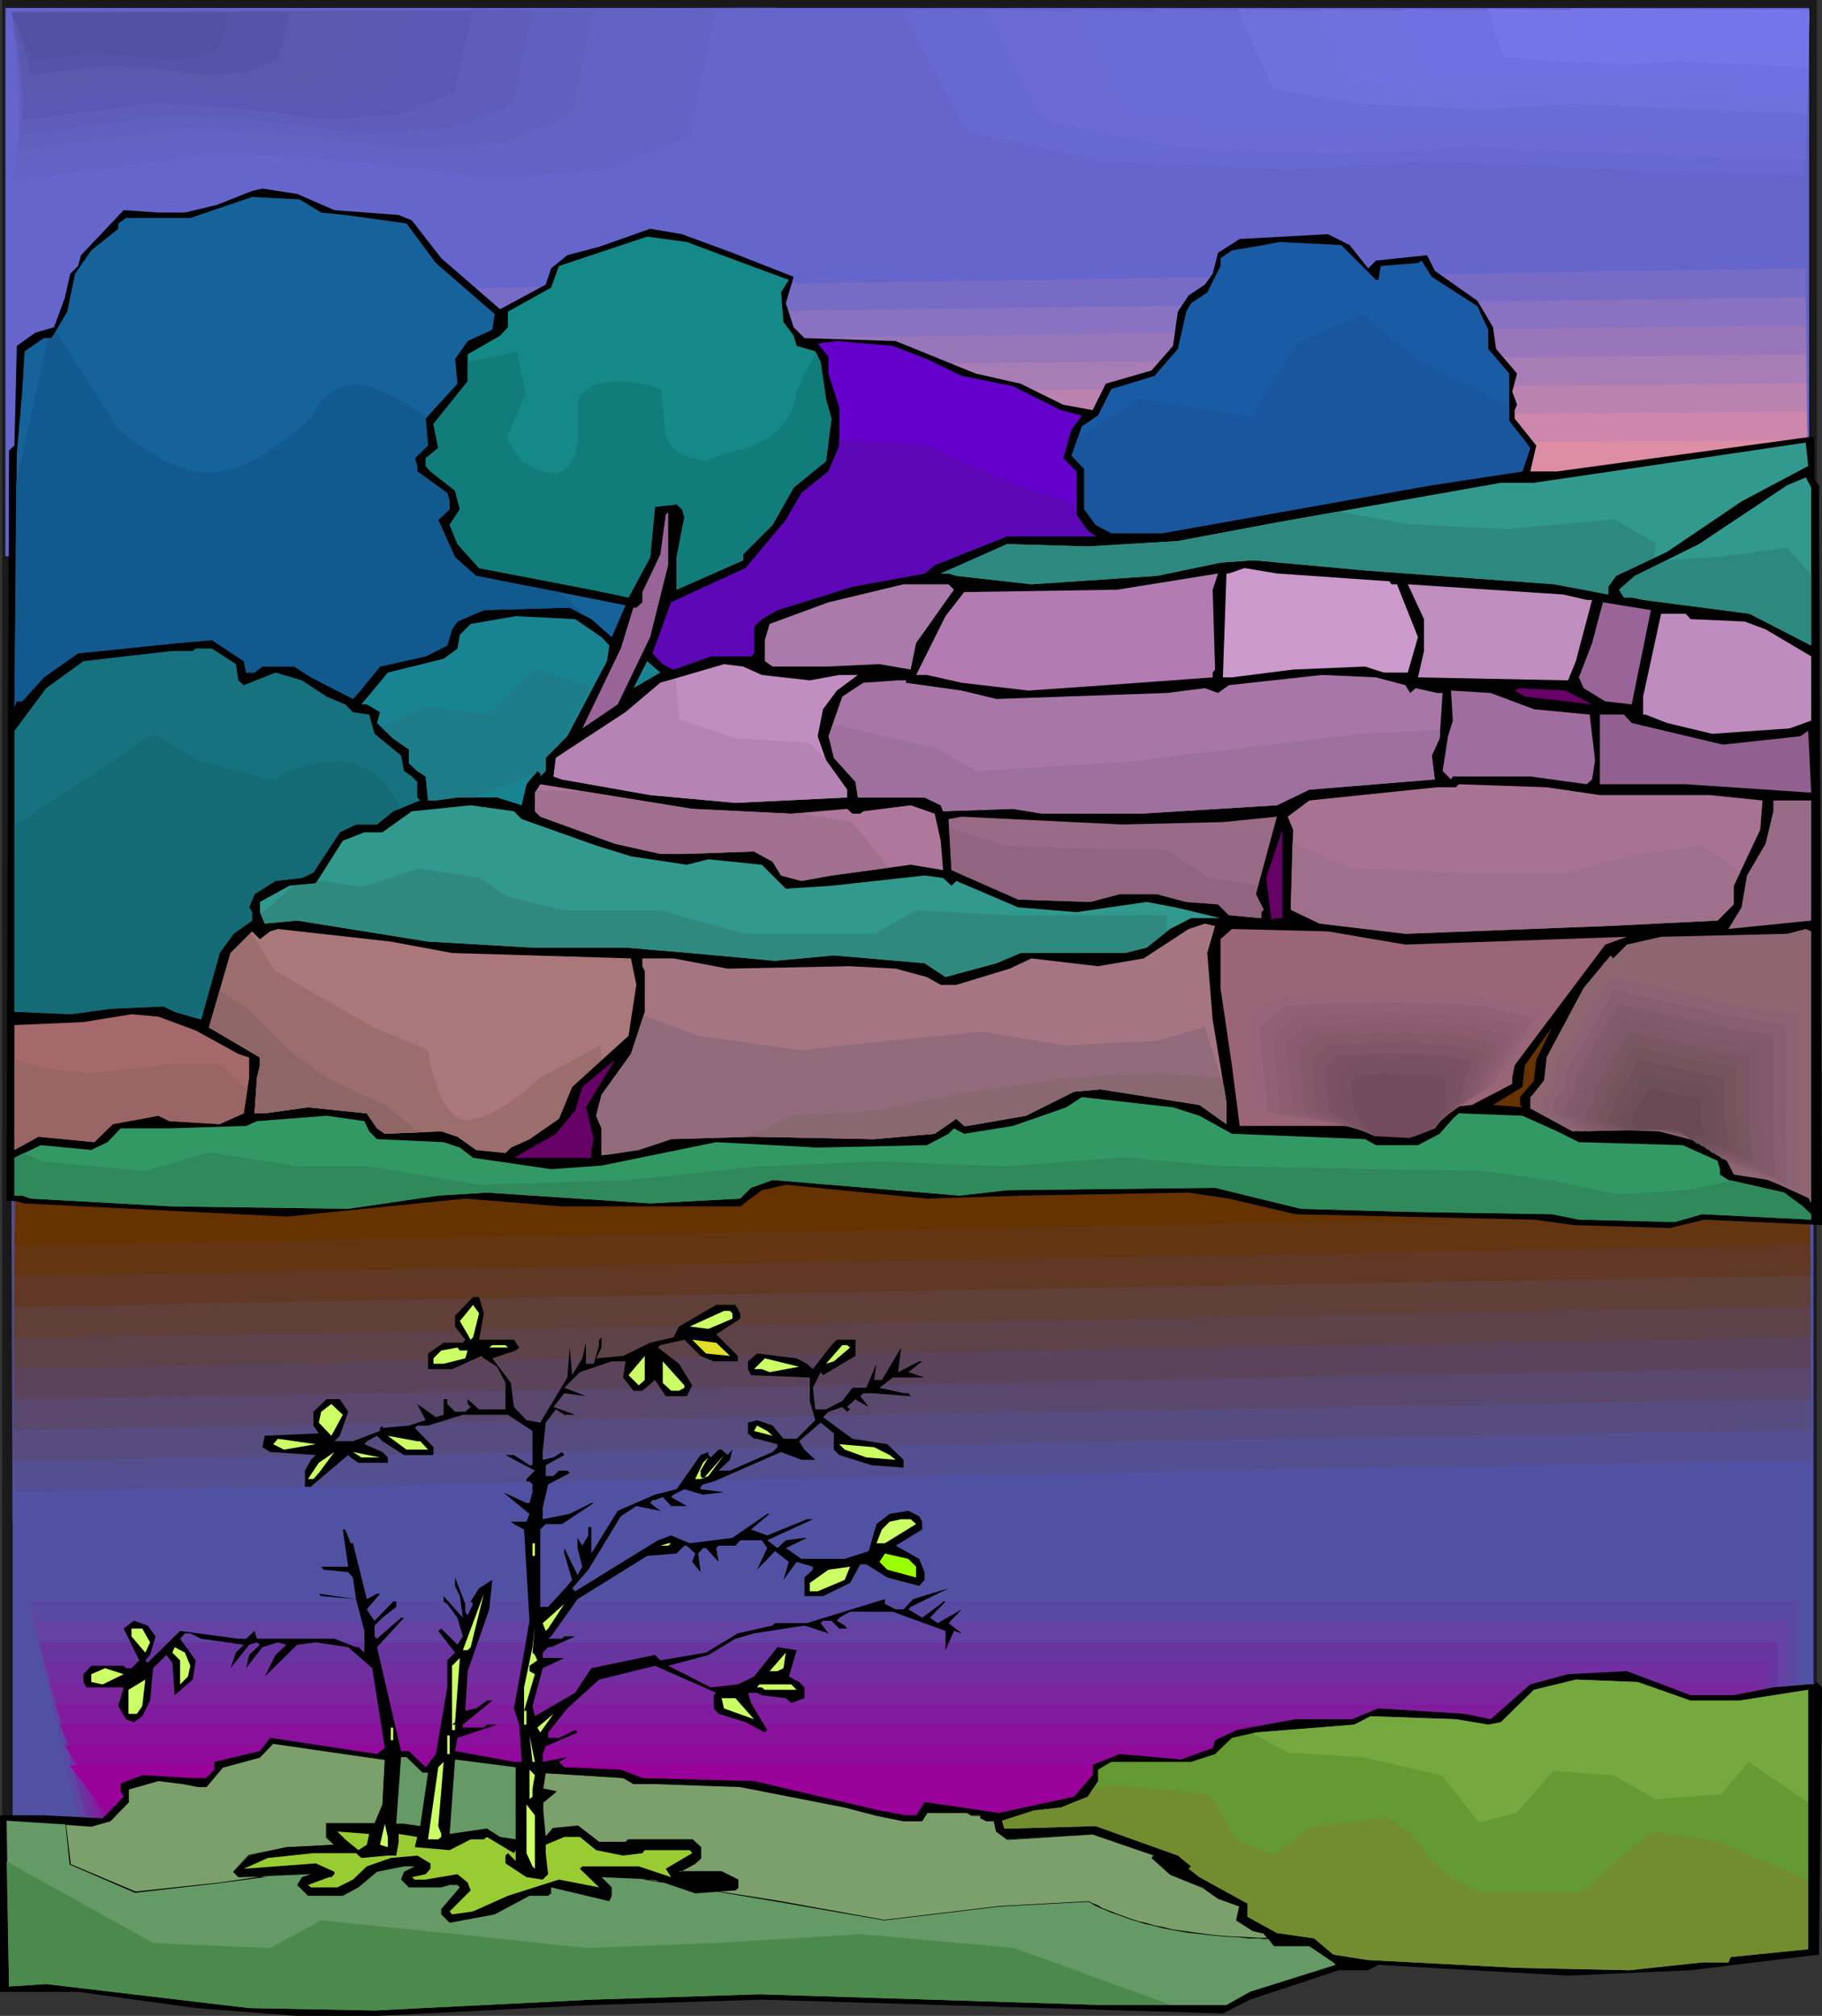 <?xml version="1.0" encoding="UTF-8" standalone="no"?>
<svg
   version="1.0"
   width="129.766mm"
   height="143.513mm"
   id="svg188"
   sodipodi:docname="Sapling 1.wmf"
   xmlns:inkscape="http://www.inkscape.org/namespaces/inkscape"
   xmlns:sodipodi="http://sodipodi.sourceforge.net/DTD/sodipodi-0.dtd"
   xmlns="http://www.w3.org/2000/svg"
   xmlns:svg="http://www.w3.org/2000/svg">
  <rect width="100%" height="100%" fill="#333333" stroke="none"/>
  <sodipodi:namedview
     id="namedview188"
     pagecolor="#ffffff"
     bordercolor="#000000"
     borderopacity="0.25"
     inkscape:showpageshadow="2"
     inkscape:pageopacity="0.0"
     inkscape:pagecheckerboard="0"
     inkscape:deskcolor="#d1d1d1"
     inkscape:document-units="mm" />
  <defs
     id="defs1">
    <pattern
       id="WMFhbasepattern"
       patternUnits="userSpaceOnUse"
       width="6"
       height="6"
       x="0"
       y="0" />
  </defs>
  <path
     style="fill:#191919;fill-opacity:1;fill-rule:evenodd;stroke:none"
     d="M 0.646,0.162 V 496.04 L 489.001,462.917 V 0.162 Z"
     id="path1" />
  <path
     style="fill:#191919;fill-opacity:1;fill-rule:evenodd;stroke:none"
     d="M 0.646,0 V 496.04 L 489.001,462.917 V 0 H 0.646 V 0.323 H 489.001 l -0.162,-0.162 V 462.917 l 0.162,-0.162 -488.355,33.123 0.162,0.162 V 0.162 L 0.646,0.323 Z"
     id="path2" />
  <path
     style="fill:#5151a3;fill-opacity:1;fill-rule:evenodd;stroke:none"
     d="M 3.232,312.651 H 488.355 V 495.394 H 3.232 Z"
     id="path3" />
  <path
     style="fill:#000000;fill-opacity:1;fill-rule:evenodd;stroke:none"
     d="M 3.394,312.651 H 3.232 488.355 h -0.162 v 182.743 l 0.162,-0.162 H 3.232 l 0.162,0.162 V 312.651 l -0.162,-0.162 v 183.066 H 488.355 V 312.489 H 3.232 Z"
     id="path4" />
  <path
     style="fill:#5151a3;fill-opacity:1;fill-rule:evenodd;stroke:none"
     d="m 3.07,313.135 18.099,5.655 466.054,-0.646 0.485,83.212 -484.315,8.24 z"
     id="path5" />
  <path
     style="fill:#544f91;fill-opacity:1;fill-rule:evenodd;stroke:none"
     d="m 3.394,311.843 8.08,3.07 7.918,3.232 233.997,-0.969 233.835,-0.969 0.485,76.749 -242.077,4.201 -242.077,4.201 -0.162,-44.918 z"
     id="path6" />
  <path
     style="fill:#564c7f;fill-opacity:1;fill-rule:evenodd;stroke:none"
     d="m 3.555,310.227 14.059,7.109 469.609,-3.07 0.162,35.224 0.323,35.224 -242.077,4.201 -242.077,4.201 z"
     id="path7" />
  <path
     style="fill:#59476d;fill-opacity:1;fill-rule:evenodd;stroke:none"
     d="m 3.878,308.773 11.797,7.594 235.774,-2.1 235.774,-1.939 0.323,64.146 -241.915,4.039 -241.915,4.201 V 346.743 Z"
     id="path8" />
  <path
     style="fill:#5b445b;fill-opacity:1;fill-rule:evenodd;stroke:none"
     d="m 4.04,307.319 5.01,4.201 4.848,4.201 473.326,-5.494 0.162,57.844 -241.915,4.363 -241.753,4.039 z"
     id="path9" />
  <path
     style="fill:#5e4249;fill-opacity:1;fill-rule:evenodd;stroke:none"
     d="m 4.202,305.865 3.878,4.524 4.04,4.363 475.103,-6.301 0.162,51.381 -483.668,8.402 0.323,-31.184 z"
     id="path10" />
  <path
     style="fill:#603f38;fill-opacity:1;fill-rule:evenodd;stroke:none"
     d="m 4.363,304.41 3.07,4.847 2.747,4.686 238.521,-3.716 238.521,-3.878 0.162,45.08 -241.915,4.363 -241.753,4.201 0.323,-27.791 z"
     id="path11" />
  <path
     style="fill:#603823;fill-opacity:1;fill-rule:evenodd;stroke:none"
     d="m 4.686,302.956 3.555,10.179 239.491,-4.363 239.491,-4.363 v 19.389 l 0.162,19.389 -241.915,4.201 -241.592,4.201 z"
     id="path12" />
  <path
     style="fill:#633511;fill-opacity:1;fill-rule:evenodd;stroke:none"
     d="m 4.848,301.502 1.778,10.826 240.299,-4.847 240.299,-4.847 v 32.315 L 3.878,343.35 Z"
     id="path13" />
  <path
     style="fill:#663200;fill-opacity:1;fill-rule:evenodd;stroke:none"
     d="M 5.01,300.209 4.686,311.52 487.223,300.532 l -0.162,26.014 -483.183,8.564 z"
     id="path14" />
  <path
     style="fill:#5151a3;fill-opacity:1;fill-rule:evenodd;stroke:none"
     d="M 6.302,425.27 H 486.739 V 464.21 L 21.008,495.394 Z"
     id="path15" />
  <path
     style="fill:#5949a3;fill-opacity:1;fill-rule:evenodd;stroke:none"
     d="M 7.757,430.763 H 483.991 v 35.708 L 253.065,480.852 22.139,495.071 Z"
     id="path16" />
  <path
     style="fill:#6342a3;fill-opacity:1;fill-rule:evenodd;stroke:none"
     d="M 9.05,436.257 H 481.406 v 32.477 L 252.419,481.821 23.432,494.748 16.322,465.502 Z"
     id="path17" />
  <path
     style="fill:#6835a0;fill-opacity:1;fill-rule:evenodd;stroke:none"
     d="M 10.504,441.912 H 478.497 v 29.084 l -453.772,23.429 z"
     id="path18" />
  <path
     style="fill:#722da0;fill-opacity:1;fill-rule:evenodd;stroke:none"
     d="M 11.958,447.406 H 475.75 v 25.852 l -224.947,10.502 -224.785,10.341 z"
     id="path19" />
  <path
     style="fill:#7a269e;fill-opacity:1;fill-rule:evenodd;stroke:none"
     d="M 13.251,452.899 H 473.003 v 22.782 l -222.846,9.048 -222.846,9.048 z"
     id="path20" />
  <path
     style="fill:#821c9e;fill-opacity:1;fill-rule:evenodd;stroke:none"
     d="M 14.706,458.393 H 470.255 v 19.389 L 28.442,493.455 Z"
     id="path21" />
  <path
     style="fill:#89119b;fill-opacity:1;fill-rule:evenodd;stroke:none"
     d="M 15.998,463.886 H 467.67 v 16.319 l -218.968,6.463 -218.968,6.463 z"
     id="path22" />
  <path
     style="fill:#910a9b;fill-opacity:1;fill-rule:evenodd;stroke:none"
     d="m 17.453,469.542 h 447.308 v 12.765 l -216.867,5.332 -216.867,5.17 z"
     id="path23" />
  <path
     style="fill:#990099;fill-opacity:1;fill-rule:evenodd;stroke:none"
     d="M 18.746,475.035 H 462.014 v 9.695 L 32.32,492.486 Z"
     id="path24" />
  <path
     style="fill:#6565cc;fill-opacity:1;fill-rule:evenodd;stroke:none"
     d="M 1.293,1.939 H 487.062 V 149.782 H 1.293 Z"
     id="path25" />
  <path
     style="fill:#000000;fill-opacity:1;fill-rule:evenodd;stroke:none"
     d="M 1.454,1.939 1.293,2.1 H 487.062 V 1.939 149.782 v 0 H 1.293 1.454 V 1.939 H 1.293 V 149.943 H 487.223 V 1.939 H 1.293 Z"
     id="path26" />
  <path
     style="fill:#6565cc;fill-opacity:1;fill-rule:evenodd;stroke:none"
     d="M 28.765,71.902 485.769,64.631 487.223,165.778 68.034,172.241 Z"
     id="path27" />
  <path
     style="fill:#776bc6;fill-opacity:1;fill-rule:evenodd;stroke:none"
     d="m 28.926,78.849 228.502,-3.232 228.502,-3.393 0.323,23.429 0.323,23.105 0.646,46.534 -419.19,5.817 -19.554,-46.211 z"
     id="path28" />
  <path
     style="fill:#8972c1;fill-opacity:1;fill-rule:evenodd;stroke:none"
     d="m 28.926,85.959 228.502,-2.908 228.664,-3.07 1.131,84.828 -209.595,2.585 -209.595,2.424 -19.554,-41.848 z"
     id="path29" />
  <path
     style="fill:#9975ba;fill-opacity:1;fill-rule:evenodd;stroke:none"
     d="m 28.926,93.068 228.502,-2.747 228.664,-2.747 0.646,38.455 0.485,38.294 -209.595,2.1 -209.595,2.1 -19.554,-37.809 -9.858,-18.743 z"
     id="path30" />
  <path
     style="fill:#a87cb5;fill-opacity:1;fill-rule:evenodd;stroke:none"
     d="m 28.765,100.177 457.327,-4.847 1.131,68.508 -419.19,3.232 z"
     id="path31" />
  <path
     style="fill:#ba82af;fill-opacity:1;fill-rule:evenodd;stroke:none"
     d="m 28.926,107.287 457.166,-4.201 0.646,30.215 0.485,30.053 -419.19,2.585 -19.554,-29.407 z"
     id="path32" />
  <path
     style="fill:#cc87aa;fill-opacity:1;fill-rule:evenodd;stroke:none"
     d="m 28.926,114.235 228.664,-1.777 228.664,-1.777 0.97,52.189 -419.19,1.616 z"
     id="path33" />
  <path
     style="fill:#dd8ea5;fill-opacity:1;fill-rule:evenodd;stroke:none"
     d="m 28.926,121.344 228.664,-1.454 228.825,-1.454 0.323,21.974 0.485,21.974 -419.352,0.969 -19.392,-21.005 z"
     id="path34" />
  <path
     style="fill:#ed939e;fill-opacity:1;fill-rule:evenodd;stroke:none"
     d="m 28.926,128.453 228.664,-1.131 228.825,-1.131 0.808,35.708 -209.595,0.162 H 67.872 Z"
     id="path35" />
  <path
     style="fill:#ff9999;fill-opacity:1;fill-rule:evenodd;stroke:none"
     d="m 28.926,135.563 457.651,-1.777 0.646,27.63 -419.352,-0.646 z"
     id="path36" />
  <path
     style="fill:#000000;fill-opacity:1;fill-rule:evenodd;stroke:none"
     d="m 90.011,56.552 17.291,1.293 3.555,1.454 7.918,10.179 15.837,13.734 12.282,-6.625 1.454,-4.363 4.363,-3.555 8.565,-2.262 13.736,-4.847 8.565,1.454 13.574,5.009 16.483,6.463 -2.101,7.109 2.101,6.463 2.909,2.908 24.563,0.808 21.493,8.725 12.12,2.747 11.474,5.655 7.918,1.454 3.555,-7.109 12.282,-3.555 5.818,-6.625 1.293,-9.21 2.909,-4.363 4.363,-2.908 2.101,-2.908 1.454,-5.655 5.818,-3.716 23.755,-1.293 5.818,2.908 5.01,6.301 2.101,-2.1 13.736,-1.454 2.101,4.201 11.474,8.079 4.202,7.109 0.808,5.817 5.656,6.625 -1.293,4.847 1.293,3.555 -0.646,1.454 v 2.262 l 5.818,7.271 -1.616,6.948 h 7.272 l 67.549,-9.21 h 1.616 v 11.472 l 1.293,1.454 0.808,199.062 -31.674,-1.454 -9.373,2.262 -25.856,-0.808 -10.666,-1.454 -64.155,-1.454 -17.938,-4.201 -10.827,-1.616 -44.44,0.808 -26.018,0.808 -37.976,-3.716 -6.464,1.454 -5.818,4.363 h -47.995 l -26.018,-2.1 -48.157,4.847 -70.458,-3.555 -2.747,-0.646 H 1.778 l 0.646,-201.971 1.454,-1.293 0.646,-26.822 5.01,-3.555 5.01,-1.454 2.909,-7.917 1.454,-6.463 2.101,-2.1 0.808,-2.908 11.474,-12.118 9.373,0.646 h 7.11 l 8.726,-2.1 9.373,-3.716 2.747,-0.646 9.373,1.454 z"
     id="path37" />
  <path
     style="fill:#16639b;fill-opacity:1;fill-rule:evenodd;stroke:none"
     d="m 86.456,57.198 6.464,0.646 16.483,2.262 7.918,10.664 15.837,13.734 -0.646,4.201 -6.626,3.07 -3.394,4.847 0.646,6.625 -8.565,9.371 0.646,7.271 -3.555,3.393 0.646,2.1 v 1.454 l 8.08,5.817 0.646,2.262 v 2.1 l -3.07,2.908 4.525,10.018 5.656,5.009 22.301,4.363 17.938,3.555 -3.717,8.564 -5.494,-4.847 -5.818,-3.07 -23.109,0.646 -7.11,3.07 -1.454,2.1 -1.293,4.363 -5.818,2.908 -12.282,2.747 -5.818,7.109 -1.454,1.616 -11.312,-5.817 -4.525,-2.908 h -8.565 l -2.101,1.616 h -2.262 l -0.646,-3.07 -8.565,-5.655 -9.373,0.808 -26.664,2.747 -9.211,6.463 -5.818,6.463 H 4.525 l -0.646,1.454 v 2.1 L 4.525,121.99 5.979,105.348 6.626,94.522 11.797,90.968 h 2.101 l 4.202,-7.109 2.101,-10.179 4.363,-6.301 7.272,-5.817 v -1.454 l 2.101,-1.454 h 17.291 l 16.645,-5.655 12.766,0.646 z"
     id="path38" />
  <path
     style="fill:#148987;fill-opacity:1;fill-rule:evenodd;stroke:none"
     d="m 202.161,71.578 10.181,3.716 -2.101,3.393 0.646,7.917 2.747,3.716 0.808,2.747 5.01,1.454 1.454,2.908 1.454,10.018 1.454,5.17 -1.454,11.472 -8.726,7.109 -5.656,10.018 -7.918,7.917 v 1.616 l -17.938,7.917 v -8.725 l 2.101,-10.826 -0.646,-2.1 -1.454,-1.293 -5.818,0.646 -1.293,13.572 -5.818,10.826 -10.019,-2.1 -30.219,-5.817 -5.818,-6.463 -2.101,-5.17 2.747,-4.201 -1.293,-5.009 -6.626,-5.17 -1.293,-1.454 v -2.1 l 3.394,-2.747 -1.293,-6.463 9.211,-11.472 V 95.33 l 8.726,-5.009 2.101,-2.262 V 83.858 l 11.635,-6.463 2.101,-5.817 23.755,-7.917 10.666,1.454 z"
     id="path39" />
  <path
     style="fill:#195ba5;fill-opacity:1;fill-rule:evenodd;stroke:none"
     d="m 370.387,75.295 h 0.646 l 0.646,-3.716 10.019,-0.808 0.97,-0.646 2.747,4.363 12.282,7.917 2.909,6.301 v 5.17 l 5.656,6.625 v 12.765 l 5.656,7.271 -2.101,6.301 -24.402,3.716 -72.558,12.926 h -13.736 l -4.202,-2.262 -3.07,-4.201 v -10.826 l -3.394,-3.555 2.747,-7.917 4.363,-2.908 3.555,-7.109 11.635,-3.555 6.302,-7.271 2.262,-10.018 1.293,-2.262 4.363,-2.908 3.555,-7.109 v -2.1 l 3.07,-2.1 8.565,-1.454 4.202,-0.808 16.645,0.808 z"
     id="path40" />
  <path
     style="fill:#6500cc;fill-opacity:1;fill-rule:evenodd;stroke:none"
     d="m 249.51,96.623 9.373,4.524 13.736,2.747 12.928,6.463 5.656,1.454 -2.747,3.716 -2.262,7.756 3.555,3.555 v 11.634 l 3.07,4.363 2.101,1.454 h 0.646 -24.402 l -19.554,7.756 -2.747,2.262 -19.392,3.555 -20.2,6.301 -4.202,2.424 -2.101,2.1 v 7.109 l -0.808,0.808 h -10.827 l -10.019,3.555 -2.909,-1.454 -2.747,-2.908 5.01,-13.734 20.038,-9.21 10.827,-12.926 4.202,-7.271 7.272,-5.817 2.909,-6.948 v -10.179 l -2.909,-9.21 v -4.524 l -2.909,-3.555 5.171,-0.646 15.029,1.293 z"
     id="path41" />
  <path
     style="fill:#32998e;fill-opacity:1;fill-rule:evenodd;stroke:none"
     d="m 468.801,134.916 -20.038,13.572 -13.736,6.463 -2.101,2.908 v 2.1 l -14.544,-2.747 -50.904,-3.716 -30.058,-2.747 -8.888,0.646 -17.13,3.555 -33.774,2.262 -20.2,-2.262 -2.101,-0.646 h -2.101 l 17.938,-7.917 21.654,0.646 24.24,-1.454 26.664,-5.009 60.277,-10.664 h 8.888 l 35.067,-5.17 38.138,-5.655 0.646,6.301 z"
     id="path42" />
  <path
     style="fill:#32998e;fill-opacity:1;fill-rule:evenodd;stroke:none"
     d="m 487.547,173.695 -16.645,-8.564 -28.603,-3.716 -3.07,-0.646 h -2.101 l -1.293,-2.1 4.202,-3.716 17.291,-8.564 23.755,-15.835 5.01,-2.1 1.454,2.747 z"
     id="path43" />
  <path
     style="fill:#996599;fill-opacity:1;fill-rule:evenodd;stroke:none"
     d="m 175.013,171.433 -8.726,18.097 -9.534,6.463 10.342,-21.49 3.394,-10.987 h 0.808 l 1.616,-1.454 v -2.747 l 4.848,-10.179 1.454,-10.664 0.646,-0.646 v 14.219 z"
     id="path44" />
  <path
     style="fill:#cc99cc;fill-opacity:1;fill-rule:evenodd;stroke:none"
     d="m 373.942,156.406 0.646,0.808 h 1.454 l 5.656,14.219 -2.747,9.533 h -6.464 l -5.01,-1.616 -19.392,0.808 -16.483,2.1 h -2.424 l 0.97,-27.953 h 0.646 l 4.202,-1.454 8.726,1.454 z"
     id="path45" />
  <path
     style="fill:#b27cb2;fill-opacity:1;fill-rule:evenodd;stroke:none"
     d="m 327.078,180.158 -0.646,0.808 v 1.293 l -28.765,2.1 -20.846,1.454 -17.938,-2.1 -9.373,-2.1 h -2.909 l 7.918,-15.835 5.01,-6.463 41.208,-0.646 27.149,-4.363 -1.454,4.363 z"
     id="path46" />
  <path
     style="fill:#aa7aaa;fill-opacity:1;fill-rule:evenodd;stroke:none"
     d="m 256.782,158.668 -10.181,14.38 -1.454,7.109 -8.403,-1.454 -14.382,0.646 h -14.382 l -2.101,-1.454 v -5.655 l 1.293,-4.363 15.837,-5.817 20.2,-4.847 h 12.12 z"
     id="path47" />
  <path
     style="fill:#bf8ebf;fill-opacity:1;fill-rule:evenodd;stroke:none"
     d="m 427.108,161.415 h 1.454 l -4.363,16.481 -2.101,5.17 -40.4,-0.808 1.616,-7.109 v -8.564 l -4.363,-9.371 41.854,2.747 z"
     id="path48" />
  <path
     style="fill:#996599;fill-opacity:1;fill-rule:evenodd;stroke:none"
     d="m 439.228,189.529 -7.11,-0.808 -5.818,-3.555 -1.293,-2.908 3.555,-9.21 2.909,-10.987 12.928,2.1 z"
     id="path49" />
  <path
     style="fill:#bf8cbf;fill-opacity:1;fill-rule:evenodd;stroke:none"
     d="m 455.065,166.585 14.544,0.646 5.656,2.1 12.282,7.271 v 17.289 l -5.818,2.1 -20.846,1.454 -12.12,-2.908 -5.818,-2.262 h -0.646 v -4.847 l 4.848,-22.298 h 6.626 z"
     id="path50" />
  <path
     style="fill:#198491;fill-opacity:1;fill-rule:evenodd;stroke:none"
     d="m 161.923,171.433 2.101,2.262 -0.646,4.201 -10.666,20.197 -5.818,5.817 v 3.555 l -1.454,1.454 v -0.808 l -0.808,-0.646 -2.909,3.555 -1.293,5.655 -6.626,-2.1 h -10.666 l -5.818,0.808 h -2.101 l -0.646,-6.463 -2.262,-1.454 -2.262,-2.1 v -3.716 l -4.202,-2.908 -4.363,-4.201 0.808,-2.908 -3.555,-2.1 H 97.283 l 7.11,-8.564 15.029,-3.716 3.717,-2.747 0.646,-3.716 2.909,-2.908 12.12,-2.1 15.998,0.808 z"
     id="path51" />
  <path
     style="fill:#16727f;fill-opacity:1;fill-rule:evenodd;stroke:none"
     d="m 63.509,178.704 0.646,4.363 1.454,1.293 8.565,-3.393 7.11,2.1 6.626,4.363 5.01,2.1 2.101,2.1 4.363,0.646 1.454,5.17 7.11,5.817 0.808,4.201 2.101,1.454 1.454,1.454 v 4.201 l 0.808,0.808 -7.272,2.908 -4.363,3.555 h -5.656 l -4.363,2.1 -7.11,10.826 -3.07,1.454 -7.11,0.808 -5.656,3.555 -1.454,3.555 0.808,1.293 v 2.262 l -5.01,3.555 -3.717,5.17 -5.01,17.935 -7.11,-2.1 -3.07,-1.454 -14.221,0.646 -10.827,1.454 -15.029,-0.646 v -75.618 l 8.565,-11.472 10.019,-7.271 23.917,-2.747 h 5.494 l 0.808,-0.646 h 4.363 z"
     id="path52" />
  <path
     style="fill:#198491;fill-opacity:1;fill-rule:evenodd;stroke:none"
     d="m 170.488,185.167 3.717,-7.271 3.555,3.07 z"
     id="path53" />
  <path
     style="fill:#c18ec1;fill-opacity:1;fill-rule:evenodd;stroke:none"
     d="m 205.07,181.612 12.928,1.454 7.918,-1.454 h 5.01 l -5.656,4.201 -3.717,5.009 -1.454,7.271 2.262,6.463 5.656,7.917 v 2.1 l -30.058,1.454 -22.947,-2.1 -23.755,-4.201 -2.262,-0.808 0.646,-5.009 18.746,-12.28 9.373,-7.917 17.13,-5.009 5.171,0.646 z"
     id="path54" />
  <path
     style="fill:#a877a8;fill-opacity:1;fill-rule:evenodd;stroke:none"
     d="m 378.305,184.359 1.293,2.1 1.454,-1.293 5.818,1.293 h 1.454 l -0.808,12.28 -2.101,4.524 0.808,6.463 -33.774,2.747 -8.726,4.201 -36.683,2.262 h -26.502 l -7.918,-1.293 -18.746,0.646 -0.646,-1.616 -4.363,-2.1 h -17.938 l -0.646,-4.201 -5.818,-6.463 -1.454,-5.817 3.717,-10.664 5.656,-3.716 9.373,-0.646 h 2.101 v 0.646 l 15.029,2.1 9.373,2.262 45.894,-1.616 10.181,-1.293 3.555,1.293 2.909,-2.1 25.048,-2.747 14.544,0.646 z"
     id="path55" />
  <path
     style="fill:#660066;fill-opacity:1;fill-rule:evenodd;stroke:none"
     d="m 428.563,189.529 -18.099,-2.1 -2.747,-1.616 1.454,-0.646 12.282,0.646 z"
     id="path56" />
  <path
     style="fill:#a06da0;fill-opacity:1;fill-rule:evenodd;stroke:none"
     d="m 412.888,190.822 15.029,1.454 1.454,12.28 -0.808,5.17 -1.454,1.293 -15.19,-2.1 h -20.846 l -0.485,0.808 -2.262,-2.262 1.454,-9.371 1.293,-4.201 -0.485,-8.079 10.666,0.646 z"
     id="path57" />
  <path
     style="fill:#916091;fill-opacity:1;fill-rule:evenodd;stroke:none"
     d="m 439.228,194.538 24.563,5.817 20.846,-2.262 2.101,-1.454 0.808,16.642 -33.774,-2.262 h -23.109 v -18.743 h 6.464 z"
     id="path58" />
  <path
     style="fill:#af779b;fill-opacity:1;fill-rule:evenodd;stroke:none"
     d="m 212.989,218.936 15.029,-1.293 1.454,1.293 h 2.101 l 0.808,-0.646 12.766,-1.616 6.464,2.262 1.616,7.271 0.646,7.917 -8.726,-1.454 -21.331,2.908 -8.08,1.454 -5.494,-1.454 -2.262,-3.716 -5.01,-2.747 -18.746,0.646 h -6.464 l -12.282,-2.747 -20.038,-7.271 -1.454,-1.454 v -5.009 l 1.454,-2.262 40.885,6.625 z"
     id="path59" />
  <path
     style="fill:#a87293;fill-opacity:1;fill-rule:evenodd;stroke:none"
     d="m 430.664,213.927 h 29.573 l 14.221,1.454 -0.646,7.917 -7.11,15.027 v 5.009 l -4.363,4.363 -29.411,1.454 -54.621,2.1 -23.109,-2.747 -7.757,-3.716 0.646,-21.49 -1.454,-3.555 5.818,-4.363 34.421,-3.555 h 5.01 l 0.808,-0.808 23.594,0.808 z"
     id="path60" />
  <path
     style="fill:#996b87;fill-opacity:1;fill-rule:evenodd;stroke:none"
     d="m 487.547,247.697 -22.301,2.262 3.555,-5.817 1.454,-8.564 5.01,-8.564 2.101,-8.725 v -2.908 h 10.181 z"
     id="path61" />
  <path
     style="fill:#32998e;fill-opacity:1;fill-rule:evenodd;stroke:none"
     d="m 140.43,220.39 20.038,7.109 9.373,2.908 15.029,2.262 5.818,-1.454 14.382,1.454 6.464,6.463 12.282,-0.808 25.048,-2.747 5.01,0.646 2.262,2.1 1.293,-1.293 16.645,7.109 15.675,1.293 18.907,-2.747 7.757,1.454 12.12,2.908 h -7.918 l -5.656,2.908 -6.302,5.009 -5.818,1.454 h -28.118 l -6.464,2.747 -13.736,3.716 -5.656,-3.716 -24.402,-2.1 -15.837,1.454 -22.947,-2.1 -17.291,-1.454 h -25.048 l -28.118,-1.616 -35.229,-5.655 -8.726,0.808 -1.293,-3.07 v -2.747 l 7.918,-4.363 7.11,-0.646 7.272,-11.472 5.818,-2.262 h 4.848 l 7.918,-5.655 15.837,-1.616 11.635,1.616 z"
     id="path62" />
  <path
     style="fill:#996b87;fill-opacity:1;fill-rule:evenodd;stroke:none"
     d="m 329.179,221.198 14.544,-1.454 -5.656,20.843 2.101,4.201 -0.646,0.646 v 1.616 l -8.726,-0.808 -2.909,-2.908 -8.565,-0.646 -7.918,-2.1 h -10.019 l -7.918,2.1 -19.392,-0.646 -17.938,-7.917 -0.808,-13.734 3.555,-0.646 43.147,2.1 z"
     id="path63" />
  <path
     style="fill:#660066;fill-opacity:1;fill-rule:evenodd;stroke:none"
     d="m 342.915,247.051 -0.646,0.646 -1.454,-11.472 4.363,-12.926 v 23.752 z"
     id="path64" />
  <path
     style="fill:#a57584;fill-opacity:1;fill-rule:evenodd;stroke:none"
     d="m 324.977,256.422 1.454,17.935 3.717,22.298 v 5.817 l -7.272,-5.17 -26.664,-4.201 -7.11,0.646 -12.928,6.463 -15.837,2.747 h -0.808 l -2.101,-1.939 -5.818,4.039 -16.322,1.454 -32.32,-0.646 -22.301,0.646 -8.726,2.908 -10.019,1.454 v -7.271 l -1.454,-3.393 1.454,-5.655 7.918,-10.987 3.717,-11.31 v -10.987 l -0.646,-1.293 v -2.1 h 8.403 l 14.544,2.747 32.966,-0.646 12.282,0.646 8.403,2.262 3.717,2.1 h 4.202 l 14.382,-4.363 5.818,-2.747 17.938,2.1 12.282,-2.1 12.12,-7.917 4.363,-1.454 2.747,0.646 z"
     id="path65" />
  <path
     style="fill:#aa777a;fill-opacity:1;fill-rule:evenodd;stroke:none"
     d="m 121.685,256.422 48.157,1.454 1.454,7.109 -2.101,13.734 -15.19,13.734 -3.555,8.564 -7.918,5.494 -5.01,2.262 -1.454,1.454 -7.918,-0.808 -5.01,-3.555 -4.363,-1.454 -15.19,0.646 -2.101,-1.454 -2.747,-4.039 -15.837,-1.616 -11.635,1.616 h -2.747 l 0.646,-9.533 0.808,-3.393 v -2.1 l -13.736,-8.079 5.818,-20.035 5.818,-5.817 2.101,2.1 2.747,-2.1 2.101,-0.646 30.381,3.393 z"
     id="path66" />
  <path
     style="fill:#996577;fill-opacity:1;fill-rule:evenodd;stroke:none"
     d="m 378.305,254.16 59.63,-2.1 -5.818,2.1 -24.402,32.477 -0.646,3.393 v 1.616 l -10.827,5.655 -5.656,0.646 -4.363,5.655 -5.818,2.262 -10.827,-0.808 -3.555,-2.1 h -32.32 l -2.101,-16.319 -3.07,-20.843 v -13.088 l 3.07,-2.747 25.856,0.646 z"
     id="path67" />
  <path
     style="fill:#8e6672;fill-opacity:1;fill-rule:evenodd;stroke:none"
     d="m 487.547,323.8 -1.454,-2.908 -10.019,-3.393 -9.373,-1.454 -2.262,-4.524 -6.302,-4.201 -11.635,-2.908 -24.402,-0.808 -10.181,-5.655 v -2.747 l 4.363,-4.363 v -6.301 l 10.019,-18.743 7.272,-8.725 0.646,0.808 3.717,-3.716 9.211,-2.1 33.936,-0.808 5.01,-1.293 1.454,0.646 z"
     id="path68" />
  <path
     style="fill:#a5686b;fill-opacity:1;fill-rule:evenodd;stroke:none"
     d="m 52.682,277.265 11.474,6.301 2.909,0.969 v 5.494 l -1.454,9.533 -6.464,2.908 -13.574,-0.808 -2.909,-1.454 -12.282,2.262 -5.01,4.847 -15.029,-1.454 -6.464,3.555 v -33.608 l 18.584,-0.808 12.928,-2.1 7.272,0.646 z"
     id="path69" />
  <path
     style="fill:#663200;fill-opacity:1;fill-rule:evenodd;stroke:none"
     d="m 412.888,290.838 -3.717,4.363 v 2.1 l 0.646,0.646 -7.918,-0.646 7.918,-4.847 0.646,-5.817 7.272,-10.179 -4.202,8.725 z"
     id="path70" />
  <path
     style="fill:#660066;fill-opacity:1;fill-rule:evenodd;stroke:none"
     d="m 159.822,306.511 -0.646,2.908 v 2.1 h -20.846 l 11.312,-6.463 5.171,-6.301 1.939,-6.301 8.726,-7.271 -7.757,12.765 z"
     id="path71" />
  <path
     style="fill:#329965;fill-opacity:1;fill-rule:evenodd;stroke:none"
     d="m 322.876,300.209 8.726,4.847 35.875,1.454 2.909,1.616 h 11.312 l 5.818,-3.07 3.555,-4.039 1.616,-1.454 17.13,0.646 9.373,4.201 5.818,2.908 27.957,0.808 9.373,4.201 0.646,2.262 v 1.454 l 2.262,1.454 15.029,3.393 5.01,3.716 2.262,2.1 v 1.454 l -29.411,-1.454 -7.272,2.1 -25.856,-0.646 -7.272,-1.454 -39.43,-0.646 -28.118,-0.808 -23.109,-5.655 -55.914,0.646 -12.928,1.454 -50.258,-4.201 -5.818,2.1 -2.909,2.908 -24.24,1.293 -43.955,-2.908 -13.09,0.808 -24.24,3.555 -47.349,-0.646 -38.138,-2.1 -2.262,-0.808 H 3.878 V 311.52 l 7.11,-3.393 13.574,1.293 4.363,-2.1 3.555,-3.716 h 13.09 l 20.685,-0.646 2.909,-1.293 18.746,-1.454 10.181,1.454 1.293,2.747 2.101,2.1 17.938,0.808 4.363,1.454 3.555,2.747 21.008,3.07 13.574,-0.969 30.866,-6.301 27.31,1.454 29.411,-0.646 5.818,-3.07 1.454,-1.454 2.747,1.454 13.09,-2.1 14.382,-5.009 4.202,-2.747 24.563,2.747 z"
     id="path72" />
  <path
     style="fill:#000000;fill-opacity:1;fill-rule:evenodd;stroke:none"
     d="m 130.249,353.368 -1.293,7.109 h 9.373 l 1.454,2.1 -0.97,0.808 -6.302,2.1 5.01,6.625 0.808,6.463 3.394,3.555 3.717,0.646 7.272,-12.118 0.646,-8.079 0.646,7.433 2.747,-4.524 0.97,-4.201 v 5.655 h 2.101 l 1.454,-5.009 v -1.454 l 0.646,-0.646 v 2.747 l -1.454,2.908 7.272,-0.646 7.272,-3.555 6.302,-1.454 1.454,-2.908 10.019,-5.817 h 5.171 l 1.293,2.262 v 1.454 l -6.464,4.201 5.818,5.817 v 1.454 h -6.464 l -3.555,-1.454 -4.363,-4.363 -6.464,1.454 -0.646,0.646 5.656,4.363 3.555,5.817 -1.454,2.908 h -5.656 l -2.909,-4.363 -3.394,2.908 h -2.424 l -2.747,-3.555 0.646,-4.363 h -3.717 l -8.565,2.908 -4.202,4.201 5.818,2.262 -5.818,-0.808 -2.909,3.716 5.818,2.1 h 0.646 -3.555 l -2.262,-1.454 -2.747,3.555 -0.808,7.917 v 2.1 l 2.909,-0.646 2.262,-1.454 0.646,0.808 -5.01,2.747 v 2.908 h 2.101 l 1.454,-1.454 h 2.262 l 0.646,0.646 -5.818,3.07 -1.454,6.301 v 3.07 l 7.272,-1.454 5.818,-2.908 h 0.646 l -8.565,5.655 h -4.363 l -1.454,1.454 v 20.843 h 2.101 l 5.171,-5.655 1.293,-1.616 -2.101,-7.109 v -1.454 l 3.555,7.271 1.293,-2.262 -1.293,-5.009 v -2.747 l 1.293,2.1 1.616,-2.747 v -2.262 h 0.808 v 7.109 l 7.11,-11.472 10.019,-4.363 5.818,-1.454 6.464,-9.21 2.101,-0.808 v 0.808 l 0.646,0.646 2.101,-2.1 h 0.808 l 1.616,1.454 1.293,-1.454 -0.646,2.747 -3.07,2.908 h 3.07 l 11.474,-5.009 1.293,-1.293 v -0.808 l -5.494,-1.454 h -0.808 l -1.616,-1.454 v -2.908 l 2.424,-0.646 4.202,1.454 2.909,3.555 h 3.555 l 5.01,-5.009 -1.454,-5.17 v -6.301 l -15.837,-0.646 -0.808,-1.616 v -2.1 l 2.424,-2.1 10.666,1.293 2.747,1.454 1.616,1.454 5.01,-6.463 1.454,-1.454 h 5.01 v 4.363 l -8.726,5.17 -0.646,-0.808 -2.101,4.201 0.646,5.817 h 2.909 l 4.363,-2.262 2.747,-3.555 h 3.717 l 2.747,-6.463 -0.646,4.363 h 2.101 l 5.171,-8.725 -0.808,6.625 5.656,-2.908 h 0.808 l -3.717,2.908 4.363,1.454 h -8.565 l -3.555,2.747 6.464,1.454 h 1.293 l 0.646,0.808 -10.504,-0.808 h -2.262 l -0.808,0.808 2.262,2.908 -2.909,-1.616 -0.646,-0.485 -2.262,2.1 0.808,0.646 -0.808,0.646 -1.293,-1.293 -3.717,1.293 -1.454,1.454 7.918,5.817 9.373,1.454 4.363,4.201 v 2.1 l -8.565,-0.646 -8.726,-2.747 -1.454,-1.454 v -4.363 l -3.555,-2.908 -5.818,5.009 1.454,2.262 2.909,2.747 h -3.717 l -5.494,-2.1 -18.099,7.917 -2.909,0.808 -0.646,0.646 v 0.646 l 6.302,0.808 -5.656,0.646 -5.01,-1.454 -2.909,1.454 -0.646,0.646 4.202,2.424 h -4.202 l -2.262,-2.424 -2.101,0.808 h -0.646 l -0.646,0.808 2.747,2.1 -6.464,-1.293 -4.202,2.747 -8.726,14.38 -4.363,5.009 0.808,0.808 22.301,-13.734 3.555,-1.293 5.01,2.1 11.474,-1.454 9.373,-6.463 h 0.646 l -5.01,4.201 4.363,1.616 10.666,-4.363 h 1.616 l -12.282,5.655 2.747,2.1 2.262,-2.1 5.01,-0.646 h 0.646 l -5.656,2.747 4.202,2.908 h 11.635 l 6.464,-2.1 2.101,-7.271 3.555,-2.747 5.01,-0.808 2.909,1.454 0.808,1.454 v 2.1 l -7.11,4.363 6.302,3.555 1.454,3.555 v 2.1 l -1.454,1.616 -8.565,-2.262 -5.656,-3.555 h -1.616 l -2.747,5.009 -7.272,3.555 h -5.01 v -5.009 l 2.262,-2.1 v -0.808 l -4.363,-1.293 -3.555,4.847 1.454,-4.847 -3.717,-2.908 -4.848,5.009 2.747,-5.817 -1.454,-2.1 h -5.818 l -1.293,1.454 h -4.525 l -0.646,0.646 0.646,3.716 -3.394,-3.716 h -0.808 l -1.293,1.454 0.646,5.009 -2.262,-2.747 0.808,-2.262 -2.262,-2.1 h -0.646 l -2.101,2.1 -7.918,0.646 -18.746,11.634 -7.11,10.018 -0.808,0.646 h 3.717 l 0.646,-0.646 h 2.909 l -6.464,2.908 h -0.808 l -1.454,1.454 v 1.454 h 5.818 l -5.818,2.747 -2.747,10.179 0.646,2.747 10.827,-6.301 4.363,-6.625 17.13,-3.555 1.454,1.454 12.282,-2.1 8.565,-5.17 9.373,-2.1 0.646,-0.646 h 8.565 l 21.008,-6.463 v 1.293 l 2.909,1.454 h 2.101 l 2.586,-2.747 9.534,-2.908 -10.181,5.009 -0.646,0.646 3.717,2.262 5.01,-3.716 0.646,-0.646 h 0.646 l -4.202,4.363 2.101,1.454 6.464,-3.716 -3.555,3.716 3.555,2.747 -2.101,-0.646 -2.262,5.17 v -5.17 l -14.221,-5.17 h -11.474 l -2.909,1.616 -0.646,0.808 2.101,1.293 0.646,0.808 h 0.808 -2.909 l -2.101,-2.1 h -2.262 l -0.646,0.646 2.101,2.747 -6.464,-2.1 -13.574,2.1 -5.01,1.454 -7.272,4.363 -10.827,2.908 11.474,5.817 7.272,-0.808 4.363,-2.1 6.302,-7.917 5.171,0.808 -2.101,7.109 2.747,1.454 1.454,1.454 v 2.908 l -3.555,1.293 -1.454,-1.293 -6.464,-0.808 -1.293,-0.646 h -2.424 l 0.808,2.747 4.363,7.271 -0.646,0.646 -5.171,-2.747 -7.272,-2.262 -1.293,-1.454 v -3.555 l 0.646,-0.646 -16.483,-7.271 -15.029,3.716 -8.565,7.756 -5.171,6.463 v 1.454 h 2.909 l 4.363,-2.1 0.646,0.646 -8.565,3.716 -0.808,2.1 v 2.1 l 6.626,-1.293 -2.262,1.293 1.454,1.454 15.19,0.646 5.818,2.262 30.058,0.808 33.774,7.917 7.11,1.293 h 2.747 l 2.262,-3.555 20.038,2.908 20.2,-4.363 5.01,-5.817 v -2.747 l 7.272,-2.908 16.483,1.454 8.565,-3.07 0.646,-2.1 5.818,-2.747 15.837,-2.908 h 15.19 l 7.11,-2.908 23.109,1.454 7.11,1.454 10.666,-9.371 10.181,-2.747 15.837,-0.808 17.13,6.463 h 11.635 l 10.666,-2.1 9.373,-0.808 h 1.616 l 0.646,-0.646 1.454,1.454 -0.808,71.902 -34.582,4.201 -32.966,1.454 -51.066,-2.908 -2.747,1.454 h -7.918 l -23.917,7.917 -7.272,3.716 -124.109,-3.716 -45.894,1.454 -57.691,2.908 H 79.992 l -27.31,-2.1 -31.674,-4.363 H 0 v -47.504 h 11.797 l 15.837,0.808 5.656,-5.817 -0.808,-1.454 v -2.1 l 5.818,-2.262 12.928,0.808 h 4.202 l 2.262,-2.262 v -2.1 l 12.282,-2.908 2.747,-3.555 28.765,4.363 2.101,-1.616 -3.394,-21.49 -6.464,-5.655 -8.726,-1.293 -5.01,0.646 -8.726,8.564 2.909,-5.817 2.909,-2.747 -2.262,-0.646 -4.202,1.293 -4.363,5.655 0.808,-3.555 2.909,-2.747 -0.808,-0.646 -2.101,0.646 -5.01,6.301 1.454,-4.201 2.101,-2.1 -11.474,-1.616 -2.909,-1.454 h -1.454 l -1.293,1.454 4.202,5.817 -0.808,5.17 -4.848,4.201 -0.646,-8.725 -1.616,-2.1 -3.555,3.555 -0.808,8.725 -2.101,4.201 -2.262,1.616 -2.101,-0.808 -2.101,-3.555 1.454,-5.009 H 23.27 l -0.808,-1.454 v -2.1 l 2.101,-2.262 h 8.726 l 0.646,0.646 h 1.454 l 2.101,-2.1 -4.202,-8.564 2.747,-2.1 3.717,1.293 2.101,2.908 -1.454,5.009 -1.293,1.454 0.646,0.646 8.726,-8.564 15.675,2.1 h 2.101 l 2.262,-2.1 0.646,2.1 h 20.846 l 5.818,2.262 h 0.646 l 1.616,1.454 v -5.817 l -2.262,-8.564 -9.373,-0.808 -0.646,-0.646 10.019,1.454 -0.808,-5.817 -1.293,-1.454 -6.626,-0.646 -0.646,-0.808 h 7.272 l -1.454,-10.018 h 0.646 l 1.454,3.716 h 0.646 l 3.717,15.027 2.747,-1.454 h 0.808 l -3.555,4.201 1.454,2.262 0.646,0.808 5.01,-5.17 h 0.808 v 1.454 l -3.717,2.908 -2.101,2.1 v 2.908 l 0.646,0.646 6.464,-5.655 h 0.808 l -7.272,7.917 6.464,27.953 h 2.101 l 4.525,4.363 2.747,-3.555 3.07,-17.935 v -7.271 l 2.101,-2.1 -4.525,-5.817 0.808,-0.646 4.363,4.363 1.454,-2.262 -1.454,-5.009 -2.747,-3.716 -0.97,-0.646 v -1.454 l 5.171,5.817 -0.808,-5.817 -1.293,-2.747 v -2.262 l 2.747,7.109 v 2.1 l 0.646,0.969 1.454,-3.07 -0.646,-0.646 2.262,-3.555 3.555,-2.262 -0.808,7.917 -5.818,16.642 -0.646,10.664 2.909,-0.646 2.101,-1.454 0.808,-0.646 h 1.454 l -7.918,6.463 v 0.808 h 5.656 l 0.808,-0.808 h 2.747 l -10.666,3.555 -0.646,3.555 15.837,2.908 h 2.101 l -0.646,-10.018 -1.454,-4.363 2.747,-15.027 1.454,-8.564 -1.454,-24.56 -2.747,-1.454 -0.808,-0.646 h 4.202 l 0.808,-2.1 -7.11,-5.817 6.302,2.908 h 0.808 l 0.808,-2.908 v -2.1 l -0.808,-0.808 h -0.808 v -0.646 l 2.262,-2.262 -7.918,-4.201 h 2.262 l 4.202,2.747 h 0.808 v -9.21 l -6.626,-4.363 h -12.12 l -9.373,2.908 h -2.909 l -0.646,0.646 5.01,5.17 v 2.1 h -7.918 l -5.818,-3.716 -1.454,-1.454 -2.747,1.454 -0.646,0.808 4.848,2.1 1.454,1.454 v 1.454 h -7.918 l -2.101,-1.454 -0.646,-0.646 -9.373,7.917 -0.646,0.646 h -1.616 v -4.363 l 1.616,-2.908 1.293,-1.293 -12.282,-0.808 -2.101,-1.293 0.646,-3.07 14.544,-0.646 -1.454,-2.1 v -3.716 l 3.555,-3.393 h 3.555 l 2.262,3.393 -2.262,6.463 -1.454,1.454 h 5.01 l 7.272,-2.747 v -0.808 l 0.646,-0.646 v 0.646 l 7.11,-0.646 4.525,-1.454 -2.262,-4.363 5.01,3.555 2.101,-0.646 h 0.97 -0.97 v -4.201 h 0.97 v 1.293 l 2.101,2.1 h 2.747 l 1.454,-1.293 -0.808,-0.808 v -1.293 l 3.07,2.747 h 7.11 v -7.109 l -2.262,-4.363 -3.555,-2.262 -0.646,-0.646 -7.918,3.555 h -6.464 v -4.201 l 4.202,-2.908 h 5.171 l 0.646,-0.808 -2.747,-3.555 v -2.908 l 4.848,-5.009 h 1.616 z"
     id="path73" />
  <path
     style="fill:#ccff66;fill-opacity:1;fill-rule:evenodd;stroke:none"
     d="m 127.341,359.831 -0.646,0.646 -2.909,-5.009 3.555,-4.363 1.616,2.262 z"
     id="path74" />
  <path
     style="fill:#ccff66;fill-opacity:1;fill-rule:evenodd;stroke:none"
     d="m 197.152,353.368 v 1.454 l -6.464,2.747 -5.01,-0.646 9.211,-4.201 h 1.616 z"
     id="path75" />
  <path
     style="fill:#e0e028;fill-opacity:1;fill-rule:evenodd;stroke:none"
     d="m 196.505,364.84 -6.464,-0.646 -3.717,-3.716 6.464,0.808 z"
     id="path76" />
  <path
     style="fill:#ccff66;fill-opacity:1;fill-rule:evenodd;stroke:none"
     d="m 136.713,362.578 h -5.01 l 0.808,-0.646 h 3.555 z"
     id="path77" />
  <path
     style="fill:#ccff66;fill-opacity:1;fill-rule:evenodd;stroke:none"
     d="m 228.825,362.578 -4.363,3.716 -2.101,0.646 4.363,-5.009 h 1.293 z"
     id="path78" />
  <path
     style="fill:#ccff66;fill-opacity:1;fill-rule:evenodd;stroke:none"
     d="m 125.886,363.386 -0.646,2.1 -5.818,1.454 h -2.747 v -1.454 l 2.101,-2.1 4.363,-0.808 0.646,0.808 z"
     id="path79" />
  <path
     style="fill:#ccff66;fill-opacity:1;fill-rule:evenodd;stroke:none"
     d="m 171.942,372.757 -2.747,-2.747 4.363,-5.17 v 6.463 z"
     id="path80" />
  <path
     style="fill:#ccff66;fill-opacity:1;fill-rule:evenodd;stroke:none"
     d="m 207.171,369.203 -2.101,-0.808 h -2.101 l 2.909,-2.908 9.211,2.262 z"
     id="path81" />
  <path
     style="fill:#ccff66;fill-opacity:1;fill-rule:evenodd;stroke:none"
     d="m 184.224,373.404 -1.454,0.808 h -2.101 l -2.262,-2.1 v -5.817 l 5.818,6.463 z"
     id="path82" />
  <path
     style="fill:#ccff66;fill-opacity:1;fill-rule:evenodd;stroke:none"
     d="m 89.203,386.33 -3.394,-3.555 0.646,-2.908 2.747,-2.1 3.07,2.908 z"
     id="path83" />
  <path
     style="fill:#ccff66;fill-opacity:1;fill-rule:evenodd;stroke:none"
     d="m 207.979,386.33 -5.01,-1.293 0.808,-1.454 2.747,1.454 z"
     id="path84" />
  <path
     style="fill:#ccff66;fill-opacity:1;fill-rule:evenodd;stroke:none"
     d="m 113.12,387.784 2.101,2.262 h -5.818 l -5.01,-3.716 7.918,1.454 z"
     id="path85" />
  <path
     style="fill:#ccff66;fill-opacity:1;fill-rule:evenodd;stroke:none"
     d="m 76.437,390.046 -2.909,-1.454 1.293,-1.454 10.181,1.454 z"
     id="path86" />
  <path
     style="fill:#ccff66;fill-opacity:1;fill-rule:evenodd;stroke:none"
     d="m 239.491,391.5 1.616,1.293 -7.918,-0.646 -5.818,-2.1 -1.454,-1.454 9.373,0.808 z"
     id="path87" />
  <path
     style="fill:#ccff66;fill-opacity:1;fill-rule:evenodd;stroke:none"
     d="m 84.355,397.963 h -1.454 l 2.909,-4.363 4.202,-2.908 -4.202,5.655 z"
     id="path88" />
  <path
     style="fill:#ccff66;fill-opacity:1;fill-rule:evenodd;stroke:none"
     d="m 97.283,392.146 -2.262,-1.454 7.272,1.454 z"
     id="path89" />
  <path
     style="fill:#ccff66;fill-opacity:1;fill-rule:evenodd;stroke:none"
     d="m 188.587,397.963 h -1.454 l 2.101,-4.363 1.454,-1.454 -2.101,3.555 v 1.454 l 0.646,0.808 5.656,-6.463 -4.202,5.655 z"
     id="path90" />
  <path
     style="fill:#ccff66;fill-opacity:1;fill-rule:evenodd;stroke:none"
     d="m 246.601,410.081 -8.403,5.17 h -2.262 l 1.454,-3.716 2.101,-2.1 3.07,-0.646 h 2.586 z"
     id="path91" />
  <path
     style="fill:#ccff66;fill-opacity:1;fill-rule:evenodd;stroke:none"
     d="m 143.339,415.252 h 0.646 v 3.393 h -0.646 z"
     id="path92" />
  <path
     style="fill:#ccff66;fill-opacity:1;fill-rule:evenodd;stroke:none"
     d="m 179.861,415.898 h -2.101 l 2.101,-0.646 h 0.808 z"
     id="path93" />
  <path
     style="fill:#99ff00;fill-opacity:1;fill-rule:evenodd;stroke:none"
     d="m 246.601,421.553 v 2.908 l -7.757,-2.1 -2.101,-2.1 1.454,-2.262 6.302,1.454 z"
     id="path94" />
  <path
     style="fill:#ccff66;fill-opacity:1;fill-rule:evenodd;stroke:none"
     d="m 220.099,428.178 h -2.101 v -2.262 l 5.01,-3.555 5.818,-0.808 -1.454,3.555 z"
     id="path95" />
  <path
     style="fill:#ccff66;fill-opacity:1;fill-rule:evenodd;stroke:none"
     d="m 125.886,444.013 h -1.293 l 5.656,-15.188 -3.555,14.38 z"
     id="path96" />
  <path
     style="fill:#ccff66;fill-opacity:1;fill-rule:evenodd;stroke:none"
     d="m 146.894,438.842 -0.808,-2.1 5.818,-5.17 -4.363,6.625 z"
     id="path97" />
  <path
     style="fill:#ccff66;fill-opacity:1;fill-rule:evenodd;stroke:none"
     d="m 143.985,445.305 0.646,1.454 -2.101,1.454 v 1.454 l 1.454,0.808 -2.909,9.856 h 0.646 v 3.716 h -0.646 v -10.018 l 2.262,-10.826 0.646,-5.817 -0.646,7.271 z"
     id="path98" />
  <path
     style="fill:#ccff66;fill-opacity:1;fill-rule:evenodd;stroke:none"
     d="m 40.4,441.912 -1.293,2.747 -3.717,-4.363 v -2.1 h 2.909 z"
     id="path99" />
  <path
     style="fill:#ccff66;fill-opacity:1;fill-rule:evenodd;stroke:none"
     d="m 51.227,448.214 -0.646,2.908 -2.101,2.1 v -6.463 l -2.101,-2.1 0.646,-1.454 2.747,1.454 z"
     id="path100" />
  <path
     style="fill:#ccff66;fill-opacity:1;fill-rule:evenodd;stroke:none"
     d="m 209.272,449.668 h -2.101 l 4.363,-5.009 -0.646,4.201 z"
     id="path101" />
  <path
     style="fill:#ccff66;fill-opacity:1;fill-rule:evenodd;stroke:none"
     d="m 121.685,464.048 h 0.808 v 1.454 h -0.808 v -17.289 l 2.101,-2.1 -1.293,17.289 z"
     id="path102" />
  <path
     style="fill:#ccff66;fill-opacity:1;fill-rule:evenodd;stroke:none"
     d="m 27.634,453.222 -3.07,-0.646 v -2.1 l 3.717,-1.616 5.01,1.616 z"
     id="path103" />
  <path
     style="fill:#ccff66;fill-opacity:1;fill-rule:evenodd;stroke:none"
     d="m 36.845,461.14 h -2.262 v -6.463 l 4.525,-2.747 -0.808,7.109 z"
     id="path104" />
  <path
     style="fill:#659932;fill-opacity:1;fill-rule:evenodd;stroke:none"
     d="m 455.065,457.585 h 13.09 l 18.584,-2.908 v 69.801 l -20.846,2.1 -0.646,1.454 h -7.11 l -19.554,2.1 -30.219,-0.646 -40.077,-2.1 -9.373,-1.454 -5.171,-4.363 -10.019,-1.454 -7.918,-4.363 v -3.555 l -12.928,-7.109 -2.909,-2.262 0.646,-0.646 -3.555,-2.908 -22.139,-7.917 -22.301,0.646 h -2.262 l -0.646,-2.1 8.565,-2.747 7.272,-0.808 7.272,-2.908 2.747,-4.201 v -3.07 l 3.555,-2.1 h 21.493 l 6.464,-2.1 4.525,-4.363 6.464,-1.454 26.502,-2.1 4.363,-2.262 22.947,0.808 8.726,1.454 3.394,-0.646 8.888,-8.725 11.312,-2.747 16.645,0.646 z"
     id="path105" />
  <path
     style="fill:#ccff66;fill-opacity:1;fill-rule:evenodd;stroke:none"
     d="m 214.443,454.677 h -8.565 l -0.808,-0.646 h -1.293 l 0.646,-0.808 h 8.565 z"
     id="path106" />
  <path
     style="fill:#ccff66;fill-opacity:1;fill-rule:evenodd;stroke:none"
     d="m 202.969,462.594 -8.08,-2.908 -0.646,-2.747 h 3.717 z"
     id="path107" />
  <path
     style="fill:#ccff66;fill-opacity:1;fill-rule:evenodd;stroke:none"
     d="m 144.632,464.856 4.363,-3.716 -3.555,5.009 z"
     id="path108" />
  <path
     style="fill:#ccff66;fill-opacity:1;fill-rule:evenodd;stroke:none"
     d="m 105.201,464.856 h 0.646 v 3.393 h -0.646 z"
     id="path109" />
  <path
     style="fill:#ccff66;fill-opacity:1;fill-rule:evenodd;stroke:none"
     d="m 120.392,466.956 h 0.646 v 5.009 h -0.646 z"
     id="path110" />
  <path
     style="fill:#ccff66;fill-opacity:1;fill-rule:evenodd;stroke:none"
     d="m 143.339,474.066 -0.808,-7.109 1.454,7.109 z"
     id="path111" />
  <path
     style="fill:#659965;fill-opacity:1;fill-rule:evenodd;stroke:none"
     d="m 102.939,485.538 -2.101,5.17 H 87.91 v 3.555 l 2.101,2.1 -12.928,0.646 -10.019,2.262 -4.202,4.363 1.293,1.454 19.554,-0.808 -2.424,0.808 -1.293,2.1 2.909,2.908 h 9.373 l 4.202,-2.262 5.01,-4.201 7.272,-1.454 h 2.909 l -2.909,1.454 -0.808,2.1 2.101,2.1 h 8.726 l 2.262,-0.646 h 2.101 l 0.646,0.646 -5.01,5.817 v 1.454 l 2.262,2.262 12.12,-2.262 9.373,-5.009 h 5.01 l 0.808,-0.646 v -1.616 l 15.675,3.716 0.646,-1.454 v -2.262 l -2.747,-2.747 14.382,0.646 10.827,3.716 10.827,-0.808 0.646,-0.808 v -2.1 l -4.363,-2.1 h -11.474 l 4.363,-2.262 1.454,-1.454 v -2.908 l -2.262,-2.1 h -17.13 l -0.808,0.808 h -7.11 l -5.818,-4.363 -6.464,0.646 -2.101,2.262 -0.808,-7.109 v -2.262 l 3.555,-2.908 -3.555,-0.646 0.808,-4.363 20.846,1.454 2.747,1.454 h 5.818 l 22.947,0.808 28.118,5.655 8.565,2.1 7.272,1.454 h 5.01 l 1.293,-2.1 h 10.827 l 1.293,0.646 h 2.262 v 0.808 l 1.616,0.646 h 2.101 l 0.646,2.908 2.909,2.1 22.947,-1.454 16.645,5.817 -0.808,0.646 5.01,4.363 8.726,3.555 4.202,3.07 5.818,2.1 -0.808,3.555 4.525,2.908 2.747,0.646 2.747,3.555 h 9.534 l 6.464,4.363 0.646,0.646 -23.109,7.271 -6.302,3.555 h -33.128 l -92.597,-2.908 -45.248,1.454 -58.338,2.908 -33.774,-0.646 -54.621,-6.463 -10.019,0.646 -0.646,-44.595 22.786,1.454 5.171,-1.454 4.848,-5.009 v -3.555 l 8.08,-2.1 6.464,0.646 4.202,0.808 h 2.101 l 4.363,-5.17 10.181,-2.747 3.555,-3.716 30.058,4.363 z"
     id="path112" />
  <path
     style="fill:#659965;fill-opacity:1;fill-rule:evenodd;stroke:none"
     d="m 113.766,476.974 h 1.454 l -2.101,14.38 -4.363,-0.646 h -2.101 l 1.293,-17.935 h 1.454 z"
     id="path113" />
  <path
     style="fill:#659965;fill-opacity:1;fill-rule:evenodd;stroke:none"
     d="m 138.814,494.909 -4.202,-0.646 -3.555,-2.262 -10.019,1.454 1.454,-20.035 16.322,2.1 z"
     id="path114" />
  <path
     style="fill:#ccff66;fill-opacity:1;fill-rule:evenodd;stroke:none"
     d="m 118.776,493.455 v 0.808 l -0.808,0.646 h -2.747 l 2.747,-19.389 1.454,-1.454 -1.454,17.289 z"
     id="path115" />
  <path
     style="fill:#ccff66;fill-opacity:1;fill-rule:evenodd;stroke:none"
     d="m 143.339,481.337 v 2.1 l -0.808,0.646 v -7.917 l 1.454,1.454 z"
     id="path116" />
  <path
     style="fill:#ccff66;fill-opacity:1;fill-rule:evenodd;stroke:none"
     d="m 143.985,502.826 -0.646,-0.646 -1.616,-3.555 v -13.088 l 2.262,2.908 z"
     id="path117" />
  <path
     style="fill:#ccff66;fill-opacity:1;fill-rule:evenodd;stroke:none"
     d="m 104.393,497.01 -2.101,-0.646 1.293,-5.655 0.808,3.555 z"
     id="path118" />
  <path
     style="fill:#99cc32;fill-opacity:1;fill-rule:evenodd;stroke:none"
     d="m 98.737,496.363 -2.262,1.454 -0.646,0.808 1.454,1.293 7.11,-0.646 h 2.262 l 0.646,-3.555 v -2.262 l 5.01,0.808 -0.646,2.747 9.373,0.808 5.656,-2.908 h 3.555 l 0.808,-0.646 7.272,4.363 0.485,-0.808 v 2.908 l -2.101,-2.1 -0.646,0.646 v 2.1 l 5.656,3.716 4.363,0.646 1.454,-1.454 -0.646,-5.655 v -2.262 l 5.01,-2.1 h 4.202 l 4.363,3.555 7.272,1.454 5.171,-0.646 0.646,-0.808 h 12.12 l 0.646,0.808 -7.11,4.201 1.454,2.262 -8.726,-2.908 h -15.19 l -0.646,0.646 5.171,5.009 -10.827,-2.1 -13.736,4.363 -9.373,4.201 -5.656,0.808 -0.646,-0.808 5.656,-5.655 -0.808,-2.1 -2.747,-2.262 -8.565,1.454 h -2.909 l -0.808,-0.646 3.717,-0.808 1.293,-1.454 v -1.454 l -3.555,-2.1 -7.11,0.646 -6.464,2.262 -3.717,3.555 -4.202,2.1 h -7.11 l -0.808,-0.646 5.656,-2.1 h 0.646 l 0.808,-0.808 v -0.646 l -5.01,-2.262 -19.392,1.454 6.464,-2.908 12.282,-1.293 h 11.474 l 0.646,-0.808 -3.555,-2.908 -2.101,-2.1 8.565,0.646 z"
     id="path119" />
  <path
     style="fill:#ffffff;fill-opacity:1;fill-rule:evenodd;stroke:none"
     d="m 313.504,501.372 2.909,0.808 z"
     id="path120" />
  <path
     style="fill:#ffffff;fill-opacity:1;fill-rule:evenodd;stroke:none"
     d="m 185.678,506.543 h 10.181 z"
     id="path121" />
  <path
     style="fill:#6565cc;fill-opacity:1;fill-rule:evenodd;stroke:none"
     d="m 220.745,2.585 18.746,35.547 39.754,8.887 55.106,2.585 42.501,-2.585 55.106,2.585 53.813,1.939 0.808,-40.717 z"
     id="path122" />
  <path
     style="fill:#6868d1;fill-opacity:1;fill-rule:evenodd;stroke:none"
     d="m 243.208,2.747 8.403,16.319 8.565,16.158 18.099,4.039 18.422,4.039 25.21,1.131 25.21,1.131 19.554,-1.131 19.554,-1.131 25.21,1.131 25.21,1.131 24.725,0.808 24.563,0.969 0.646,-37.486 z"
     id="path123" />
  <path
     style="fill:#6b6bd3;fill-opacity:1;fill-rule:evenodd;stroke:none"
     d="m 265.67,2.585 7.595,14.865 7.595,14.865 33.29,7.109 22.947,1.131 22.947,0.969 17.614,-0.969 8.888,-0.485 8.888,-0.646 22.947,1.131 22.947,0.969 22.462,0.808 22.301,0.808 0.485,-34.254 z"
     id="path124" />
  <path
     style="fill:#6b6bd6;fill-opacity:1;fill-rule:evenodd;stroke:none"
     d="m 288.132,2.585 6.626,13.572 6.626,13.411 30.058,5.978 20.685,0.969 20.685,0.969 15.998,-0.969 15.998,-0.969 20.685,0.969 20.685,0.969 39.915,1.454 0.323,-15.35 0.323,-15.511 -49.611,-1.293 -49.773,-1.454 z"
     id="path125" />
  <path
     style="fill:#6b6bd8;fill-opacity:1;fill-rule:evenodd;stroke:none"
     d="m 310.595,2.424 5.818,12.28 5.818,12.118 26.664,5.009 18.422,0.808 18.261,0.808 14.382,-0.808 14.221,-0.808 18.261,0.808 18.422,0.808 17.776,0.646 17.614,0.808 0.323,-13.896 0.162,-13.896 z"
     id="path126" />
  <path
     style="fill:#7070dd;fill-opacity:1;fill-rule:evenodd;stroke:none"
     d="m 333.057,2.424 4.848,10.826 4.848,10.664 23.594,4.039 16.16,0.808 15.998,0.646 12.443,-0.646 12.443,-0.808 15.998,0.808 16.16,0.646 30.866,1.131 0.162,-12.118 0.323,-12.118 z"
     id="path127" />
  <path
     style="fill:#7070e0;fill-opacity:1;fill-rule:evenodd;stroke:none"
     d="m 355.52,2.424 7.918,18.743 20.362,3.07 13.736,0.646 13.898,0.485 10.504,-0.485 10.666,-0.646 13.736,0.646 13.898,0.485 13.09,0.646 13.251,0.485 0.162,-10.502 0.162,-10.664 -65.771,-1.454 z"
     id="path128" />
  <path
     style="fill:#7070e2;fill-opacity:1;fill-rule:evenodd;stroke:none"
     d="m 377.982,2.424 1.454,4.039 1.616,3.878 3.07,7.917 8.565,1.131 8.565,0.969 22.947,0.969 8.888,-0.485 8.888,-0.485 22.947,0.969 21.654,0.969 0.162,-8.887 0.162,-8.887 -54.459,-1.131 z"
     id="path129" />
  <path
     style="fill:#7575e8;fill-opacity:1;fill-rule:evenodd;stroke:none"
     d="m 400.444,2.424 2.101,6.463 2.262,6.625 13.898,0.969 9.211,0.485 9.05,0.323 7.11,-0.323 7.11,-0.485 9.211,0.485 9.211,0.323 17.13,0.808 0.323,-14.542 z"
     id="path130" />
  <path
     style="fill:#7575ea;fill-opacity:1;fill-rule:evenodd;stroke:none"
     d="m 422.907,2.262 2.586,10.341 h 10.666 l 13.736,0.646 10.504,-0.646 13.898,0.646 12.443,0.646 0.323,-11.31 z"
     id="path131" />
  <path
     style="fill:#6565cc;fill-opacity:1;fill-rule:evenodd;stroke:none"
     d="m 1.778,52.674 62.054,-8.079 40.077,2.424 40.077,5.009 32.643,-2.424 25.048,-10.018 L 209.11,2.1 3.07,2.585 v 0.162 l 0.162,0.485 v 0.646 0.808 L 3.394,5.817 V 7.109 L 3.555,8.564 3.717,10.179 v 1.777 l 0.162,1.777 0.162,4.201 0.162,4.363 0.162,4.524 0.162,4.524 v 4.524 l -0.162,4.201 v 1.939 l -0.162,1.939 -0.162,1.777 -0.162,1.454 -0.162,1.454 -0.323,1.293 -0.323,0.969 -0.323,0.969 -0.485,0.485 -0.485,0.485 z"
     id="path132" />
  <path
     style="fill:#6363c6;fill-opacity:1;fill-rule:evenodd;stroke:none"
     d="m 2.586,48.796 56.883,-7.594 36.845,2.262 18.261,2.262 18.422,2.424 29.896,-2.262 22.947,-9.21 1.616,-8.725 1.778,-8.564 L 192.789,2.262 3.07,2.747 V 2.908 l 0.162,0.323 v 0.646 l 0.162,0.808 V 5.655 6.786 L 3.555,8.079 3.717,9.533 l 0.162,1.616 0.162,1.777 0.162,3.716 0.162,4.039 0.323,4.201 v 4.201 l 0.162,4.039 v 3.878 l -0.162,1.939 v 1.616 l -0.162,1.616 -0.162,1.454 -0.162,1.293 -0.162,1.131 -0.323,0.969 -0.323,0.808 -0.323,0.646 z"
     id="path133" />
  <path
     style="fill:#6363c4;fill-opacity:1;fill-rule:evenodd;stroke:none"
     d="M 3.394,44.595 29.25,41.202 55.106,37.971 88.557,39.909 122.008,44.11 149.157,42.01 169.841,33.608 173.235,18.097 176.305,2.424 3.07,2.747 V 2.908 L 3.232,3.232 V 3.716 l 0.162,0.808 v 0.969 l 0.162,0.969 0.162,1.293 0.162,2.747 0.162,1.616 0.323,3.393 0.162,3.555 0.323,3.878 0.162,3.716 0.162,3.878 v 5.17 l -0.162,1.454 v 1.454 l -0.162,1.293 -0.162,1.293 -0.162,0.969 -0.162,0.969 -0.323,0.646 -0.323,0.485 z"
     id="path134" />
  <path
     style="fill:#6060bf;fill-opacity:1;fill-rule:evenodd;stroke:none"
     d="m 4.04,40.556 23.432,-3.07 23.27,-2.908 30.058,1.777 30.058,3.716 12.282,-0.808 12.12,-0.969 18.907,-7.594 2.747,-14.057 3.07,-14.057 L 3.07,3.07 v 0 L 3.232,3.393 V 3.878 L 3.394,4.524 V 5.332 L 3.555,6.301 3.717,7.433 v 1.131 l 0.323,1.293 v 1.454 l 0.323,3.07 0.323,3.232 0.323,3.555 0.323,6.786 0.162,3.07 v 4.201 l -0.162,1.131 -0.162,1.131 -0.162,0.808 -0.162,0.969 -0.162,0.646 -0.323,0.323 z"
     id="path135" />
  <path
     style="fill:#5e5eba;fill-opacity:1;fill-rule:evenodd;stroke:none"
     d="m 4.686,36.516 20.846,-2.747 20.846,-2.585 26.664,1.616 26.826,3.393 10.827,-0.969 10.827,-0.808 16.806,-6.625 2.424,-12.603 2.747,-12.441 L 73.366,2.908 3.07,3.07 v 0 l 0.162,0.323 v 0.485 l 0.162,0.485 v 0.808 l 0.162,0.808 0.162,0.969 0.162,1.131 0.323,2.424 0.323,2.747 0.323,2.908 0.323,2.908 0.323,3.07 0.162,3.07 0.162,2.747 v 2.585 1.131 1.131 l -0.162,0.969 -0.162,0.808 v 0.646 L 5.171,35.87 5.01,36.193 Z"
     id="path136" />
  <path
     style="fill:#5959b5;fill-opacity:1;fill-rule:evenodd;stroke:none"
     d="m 5.333,32.315 18.261,-2.262 18.422,-2.424 11.635,0.808 11.797,0.808 11.635,1.454 11.635,1.454 19.069,-1.454 14.544,-5.817 2.424,-10.987 2.424,-10.987 -62.054,0.162 H 3.07 v 0.162 l 0.162,0.162 v 0.485 l 0.162,0.485 v 0.646 l 0.162,0.646 0.162,0.969 0.162,0.808 0.323,2.262 0.485,2.262 0.323,2.585 0.323,2.585 0.646,5.332 0.162,2.424 0.162,2.262 v 1.939 l -0.162,0.969 v 0.646 l -0.162,0.646 -0.162,0.485 -0.162,0.323 z"
     id="path137" />
  <path
     style="fill:#5959b2;fill-opacity:1;fill-rule:evenodd;stroke:none"
     d="m 6.141,28.276 31.512,-3.878 10.019,0.485 5.01,0.323 5.01,0.323 10.019,1.293 10.019,1.293 8.08,-0.646 8.242,-0.646 6.141,-2.424 6.302,-2.585 2.101,-9.371 2.101,-9.371 H 56.883 L 3.07,3.232 v 0.162 l 0.162,0.162 v 0.323 l 0.162,0.485 v 0.485 l 0.323,0.646 0.323,1.616 0.323,1.777 0.323,1.939 0.808,4.524 0.808,4.524 0.162,2.1 0.323,1.939 v 1.616 0.808 0.646 L 6.626,27.468 6.464,27.791 6.302,28.114 Z"
     id="path138" />
  <path
     style="fill:#5959ad;fill-opacity:1;fill-rule:evenodd;stroke:none"
     d="m 6.787,24.236 13.251,-1.616 13.09,-1.616 8.403,0.485 8.403,0.646 8.242,0.969 8.403,1.131 6.787,-0.646 6.787,-0.646 10.504,-4.039 1.778,-7.917 1.778,-7.756 -91.142,0.162 v 0 l 0.162,0.162 v 0.323 l 0.162,0.323 0.323,0.969 0.323,1.293 0.323,1.454 0.485,1.777 0.97,3.716 0.646,3.716 0.323,1.777 0.323,1.616 0.162,1.454 v 0.969 l -0.162,0.485 v 0.485 l -0.162,0.162 z"
     id="path139" />
  <path
     style="fill:#5454a8;fill-opacity:1;fill-rule:evenodd;stroke:none"
     d="m 7.434,20.197 10.827,-1.293 10.666,-1.293 6.626,0.485 3.394,0.162 3.232,0.162 13.251,1.777 10.989,-0.808 8.403,-3.393 3.07,-12.603 H 40.4 L 3.07,3.555 v 0 l 0.162,0.162 0.162,0.485 0.323,0.808 0.323,0.969 0.485,1.293 0.485,1.293 0.97,3.07 0.808,2.908 0.485,1.454 0.323,1.131 0.162,1.293 v 0.808 0.646 l -0.162,0.162 z"
     id="path140" />
  <path
     style="fill:#5151a3;fill-opacity:1;fill-rule:evenodd;stroke:none"
     d="m 8.242,16.158 16.322,-1.939 9.858,0.646 10.019,1.293 8.242,-0.646 6.302,-2.585 2.424,-9.371 H 3.07 l 0.162,0.162 0.162,0.323 0.323,0.646 0.323,0.808 0.485,0.808 0.485,1.131 1.131,2.1 0.97,2.424 0.485,0.969 0.323,0.969 0.323,0.808 v 0.646 0.485 z"
     id="path141" />
  <path
     style="fill:#728c30;fill-opacity:1;fill-rule:evenodd;stroke:none"
     d="m 294.273,481.175 6.141,-0.808 25.048,2.424 7.595,12.603 10.019,3.716 10.019,-7.594 20.038,-2.424 h 0.162 l 0.162,0.162 0.323,0.162 0.485,0.162 0.485,0.323 0.646,0.323 0.646,0.485 0.646,0.485 1.616,1.131 1.778,1.454 1.616,1.939 0.808,0.969 0.646,1.131 0.808,1.131 0.97,1.131 0.97,1.131 1.293,1.131 2.424,1.939 2.424,1.616 1.293,0.646 1.131,0.646 0.97,0.646 0.97,0.485 0.808,0.323 0.485,0.323 0.485,0.162 v 0 h 27.634 l 18.584,-16.319 17.614,2.585 23.755,10.018 0.97,1.293 v 17.773 l -20.846,2.1 -0.646,1.454 h -7.11 l -19.554,2.1 -30.219,-0.646 -40.077,-2.1 -9.373,-1.454 -5.171,-4.363 -10.019,-1.454 -7.918,-4.363 v -3.555 l -12.928,-7.109 -2.909,-2.262 0.646,-0.646 -3.555,-2.908 -22.139,-7.917 -22.301,0.646 h -2.262 l -0.646,-2.1 8.565,-2.747 7.272,-0.808 7.272,-2.908 z"
     id="path142" />
  <path
     style="fill:#75a83f;fill-opacity:1;fill-rule:evenodd;stroke:none"
     d="m 337.259,466.472 9.534,5.17 20.038,1.131 21.331,5.009 10.019,12.603 10.019,-2.585 10.019,-11.31 16.322,1.293 11.15,6.301 17.614,-1.293 7.434,-8.725 15.998,10.987 v -30.376 l -18.584,2.908 h -13.09 l -14.221,-5.009 -16.645,-0.646 -11.312,2.747 -8.888,8.725 -3.394,0.646 -8.726,-1.454 -22.947,-0.808 -4.363,2.262 -26.502,2.1 z"
     id="path143" />
  <path
     style="fill:#7ca06b;fill-opacity:1;fill-rule:evenodd;stroke:none"
     d="m 192.789,508.966 5.171,-0.323 0.646,-0.808 v -2.1 l -4.363,-2.1 h -11.474 l 4.363,-2.262 1.454,-1.454 v -2.908 l -2.262,-2.1 h -17.13 l -0.808,0.808 h -7.11 l -5.818,-4.363 -6.464,0.646 -2.101,2.262 -0.808,-7.109 v -2.262 l 3.555,-2.908 -3.555,-0.646 0.808,-4.363 20.846,1.454 2.747,1.454 h 5.818 l 22.947,0.808 28.118,5.655 8.565,2.1 7.272,1.454 h 5.01 l 1.293,-2.1 h 10.827 l 1.293,0.646 h 2.262 v 0.808 l 1.616,0.646 h 2.101 l 0.646,2.908 2.909,2.1 22.947,-1.454 16.645,5.817 -0.808,0.646 5.01,4.363 8.726,3.555 4.202,3.07 5.818,2.1 -0.808,3.555 4.525,2.908 2.747,0.646 1.131,1.454 h -1.131 -1.131 l -2.747,-0.162 -3.07,-0.162 -3.394,-0.323 -3.555,-0.323 -7.11,-0.808 -3.555,-0.646 -2.586,-0.485 -2.424,-0.485 -2.262,-0.646 -2.101,-0.646 -1.939,-0.485 -1.939,-0.646 -1.616,-0.646 -1.616,-0.646 -1.454,-0.485 -1.131,-0.646 -0.97,-0.485 -0.97,-0.323 -0.646,-0.485 -0.485,-0.162 -0.323,-0.162 h -0.162 v -0.162 l -23.917,1.454 -31.027,3.716 -28.765,-5.17 z m -175.013,-18.097 1.131,10.826 17.453,7.433 22.624,-2.585 13.413,-1.777 -8.242,0.323 -1.293,-1.454 4.202,-4.363 10.019,-2.262 12.928,-0.646 -2.101,-2.1 v -3.555 h 12.928 l 2.101,-5.17 0.646,-12.118 -30.058,-4.363 -3.555,3.716 -10.181,2.747 -4.363,5.17 H 53.328 l -4.202,-0.808 -6.464,-0.646 -8.08,2.1 v 3.555 l -4.848,5.009 -5.171,1.454 z m 154.651,14.703 6.464,0.969 -2.586,-0.808 z"
     id="path144" />
  <path
     style="fill:#000000;fill-opacity:1;fill-rule:evenodd;stroke:none"
     d="m 192.789,508.805 v 0.162 l 5.171,-0.323 0.808,-0.646 v -2.262 l -4.525,-2.262 h -11.474 l 0.162,0.323 4.202,-2.262 1.616,-1.454 v -3.07 l -2.262,-2.1 h -17.453 l -0.808,0.808 0.162,-0.162 h -7.11 v 0 l -5.656,-4.363 -6.787,0.646 -2.101,2.424 h 0.162 l -0.646,-7.109 v -2.262 0.162 l 3.717,-3.07 -3.878,-0.808 0.162,0.162 0.646,-4.363 v 0.162 l 20.846,1.293 v 0 l 2.747,1.616 h 5.818 l 22.947,0.808 28.118,5.494 v 0 l 8.565,2.262 v 0 l 7.272,1.454 h 5.01 l 1.454,-2.262 h -0.162 10.827 -0.162 l 1.454,0.808 h 2.262 v -0.162 0.808 l 1.616,0.808 h 2.101 l -0.162,-0.162 0.646,2.908 3.07,2.262 22.947,-1.454 v 0 l 16.483,5.655 v -0.162 l -0.646,0.808 5.01,4.524 8.726,3.555 4.202,2.908 5.818,2.1 h -0.162 l -0.808,3.716 4.525,2.908 2.909,0.646 -0.162,-0.162 1.131,1.454 0.162,-0.162 h -1.131 -1.131 l -2.747,-0.162 -3.07,-0.162 -3.394,-0.162 -3.555,-0.323 -7.11,-0.969 -3.555,-0.485 -2.586,-0.646 -2.424,-0.485 -2.262,-0.646 v 0 l -2.101,-0.485 -1.939,-0.646 -1.778,-0.646 -1.778,-0.646 -1.616,-0.646 -1.293,-0.485 -1.293,-0.485 -0.97,-0.646 -0.808,-0.323 -0.808,-0.323 -0.808,-0.485 v 0.162 -0.162 l -24.078,1.293 -31.027,3.716 -28.765,-5.17 -16.483,-2.585 h -0.97 l 17.453,2.908 28.765,5.009 31.027,-3.716 23.917,-1.293 v -0.162 0.162 l 0.97,0.485 0.646,0.485 0.808,0.323 0.97,0.485 1.293,0.485 1.454,0.646 1.454,0.485 1.778,0.646 1.778,0.646 2.101,0.646 2.101,0.646 v 0 l 2.262,0.485 2.424,0.646 2.586,0.485 3.555,0.646 7.11,0.808 3.555,0.323 3.394,0.162 3.07,0.323 h 2.747 l 1.131,0.162 h 1.454 l -1.454,-1.777 -2.747,-0.646 v 0 l -4.525,-2.908 0.162,0.162 0.808,-3.716 -5.818,-2.1 -4.363,-2.908 -8.565,-3.716 -5.01,-4.363 v 0.323 l 0.808,-0.969 -16.806,-5.817 -22.947,1.616 h 0.162 l -3.07,-2.262 0.162,0.162 -0.808,-3.07 h -2.101 v 0 l -1.454,-0.646 v 0.162 -0.808 h -2.424 0.162 l -1.454,-0.808 h -10.827 l -1.454,2.262 0.162,-0.162 h -5.01 l -7.272,-1.293 h 0.162 l -8.726,-2.262 v 0 l -28.118,-5.655 -22.947,-0.808 h -5.818 0.162 l -2.909,-1.454 -21.008,-1.454 -0.808,4.524 3.717,0.808 v -0.323 l -3.717,2.908 v 2.424 l 0.808,7.433 2.262,-2.424 v 0 l 6.464,-0.646 v 0 l 5.818,4.363 h 7.11 l 0.808,-0.808 v 0 h 17.13 v 0 l 2.262,2.1 -0.162,-0.162 v 2.908 h 0.162 l -1.616,1.454 v -0.162 l -4.686,2.585 h 11.958 v 0 l 4.363,2.1 -0.162,-0.162 v 2.1 h 0.162 l -0.808,0.646 h 0.162 l -6.141,0.323 z"
     id="path145" />
  <path
     style="fill:#000000;fill-opacity:1;fill-rule:evenodd;stroke:none"
     d="m 17.614,490.708 1.131,10.987 17.614,7.594 22.624,-2.585 13.413,-1.777 v -0.323 l -8.242,0.323 h 0.162 l -1.454,-1.454 v 0.162 l 4.202,-4.363 v 0 l 10.019,-2.1 13.251,-0.646 -2.424,-2.262 v 0 -3.555 0.162 h 13.09 l 2.101,-5.332 0.646,-12.118 -30.381,-4.524 -3.394,3.716 v 0 l -10.181,2.747 -4.363,5.17 v 0 H 53.328 l -4.202,-0.808 -6.464,-0.646 -8.08,2.1 v 3.716 -0.162 l -5.01,5.17 v -0.162 l -5.01,1.454 v 0 l -6.949,-0.485 0.162,0.323 6.787,0.485 5.171,-1.454 5.01,-5.17 v -3.555 0.162 l 7.918,-2.262 v 0 l 6.464,0.808 4.202,0.808 h 2.262 l 4.363,-5.17 h -0.162 l 10.181,-2.747 3.555,-3.716 v 0 l 30.058,4.363 v -0.162 l -0.646,12.118 v 0 l -2.101,5.009 v 0 H 87.749 v 3.878 l 2.262,2.1 v -0.162 l -12.928,0.646 -10.181,2.1 -4.202,4.524 1.454,1.454 8.242,-0.162 v -0.323 l -13.413,1.939 -22.624,2.424 h 0.162 l -17.614,-7.433 0.162,0.162 -1.293,-10.826 v 0.162 z"
     id="path146" />
  <path
     style="fill:#000000;fill-opacity:1;fill-rule:evenodd;stroke:none"
     d="m 172.427,505.412 v 0.162 l 6.464,1.131 0.162,-0.162 -2.747,-0.969 -3.878,-0.162 v 0.162 l 3.878,0.323 v 0 l 2.586,0.808 v -0.162 l -6.464,-1.131 v 0.162 z"
     id="path147" />
  <path
     style="fill:#4c894c;fill-opacity:1;fill-rule:evenodd;stroke:none"
     d="m 1.778,500.887 39.592,21.974 31.35,1.293 13.736,-7.433 36.36,3.716 35.067,3.716 33.774,-1.293 40.077,-2.424 41.208,3.716 42.339,15.35 h -18.261 l -92.597,-2.908 -45.248,1.454 -58.338,2.908 -33.774,-0.646 -54.621,-6.463 -10.019,0.646 z"
     id="path148" />
  <path
     style="fill:#30895b;fill-opacity:1;fill-rule:evenodd;stroke:none"
     d="m 6.464,310.227 4.848,2.262 27.634,2.585 17.453,-5.009 23.917,3.716 h 18.746 l 30.058,5.009 40.077,-1.293 35.067,-3.716 32.482,-1.293 33.613,1.293 32.643,-2.424 26.179,2.424 70.296,1.293 17.453,2.424 18.907,3.878 18.746,-1.293 11.635,-2.424 14.059,3.232 5.01,3.716 2.262,2.1 v 1.454 l -29.411,-1.454 -7.272,2.1 -25.856,-0.646 -7.272,-1.454 -39.43,-0.646 -28.118,-0.808 -23.109,-5.655 -55.914,0.646 -12.928,1.454 -50.258,-4.201 -5.818,2.1 -2.909,2.908 -24.24,1.293 -43.955,-2.908 -13.09,0.808 -24.24,3.555 -47.349,-0.646 -38.138,-2.1 -2.262,-0.808 H 3.878 V 311.52 Z"
     id="path149" />
  <path
     style="fill:#996565;fill-opacity:1;fill-rule:evenodd;stroke:none"
     d="m 3.878,284.86 8.726,2.747 12.605,1.131 21.17,-2.424 h 12.605 l 7.595,6.786 -0.97,6.463 -6.464,2.908 -13.574,-0.808 -2.909,-1.454 -12.282,2.262 -5.01,4.847 -15.029,-1.454 -6.464,3.555 z"
     id="path150" />
  <path
     style="fill:#2d897f;fill-opacity:1;fill-rule:evenodd;stroke:none"
     d="m 360.044,137.663 19.392,3.393 26.341,1.293 28.765,-2.585 11.15,6.301 -0.485,4.039 -10.181,4.847 -2.101,2.908 v 2.1 l -14.544,-2.747 -50.904,-3.716 -30.058,-2.747 -8.888,0.646 -17.13,3.555 -33.774,2.262 -20.2,-2.262 -2.101,-0.646 h -2.101 l 17.938,-7.917 21.654,0.646 24.24,-1.454 26.664,-5.009 z"
     id="path151" />
  <path
     style="fill:#2d897f;fill-opacity:1;fill-rule:evenodd;stroke:none"
     d="m 448.763,150.751 14.544,-0.969 17.614,-2.424 6.626,7.271 v 19.066 l -16.645,-8.564 -28.603,-3.716 -3.07,-0.646 h -2.101 l -1.293,-2.1 4.202,-3.716 z"
     id="path152" />
  <path
     style="fill:#996577;fill-opacity:1;fill-rule:evenodd;stroke:none"
     d="m 332.088,272.903 2.747,26.337 29.25,3.555 15.837,2.585 9.373,-6.14 15.837,-8.887 14.706,-21.167 -15.998,-3.878 -30.542,-1.293 -33.29,1.293 -6.949,5.978 z"
     id="path153" />
  <path
     style="fill:#966577;fill-opacity:1;fill-rule:evenodd;stroke:none"
     d="m 335.643,274.842 1.293,12.28 1.131,12.118 26.664,4.039 15.19,2.1 4.525,-2.747 4.525,-2.908 14.382,-8.402 13.09,-19.874 -14.706,-3.393 -14.059,-0.646 -14.221,-0.646 -15.19,0.646 -15.352,0.646 -3.232,2.747 -3.232,2.747 z"
     id="path154" />
  <path
     style="fill:#916072;fill-opacity:1;fill-rule:evenodd;stroke:none"
     d="m 339.036,276.942 2.262,22.298 12.12,2.1 11.958,2.1 14.382,2.1 4.363,-2.747 2.101,-1.293 2.262,-1.293 6.626,-4.039 6.464,-4.039 11.474,-18.258 -6.787,-1.616 -6.626,-1.616 -25.694,-0.969 -28.118,0.969 -5.979,5.17 z"
     id="path155" />
  <path
     style="fill:#8c5e70;fill-opacity:1;fill-rule:evenodd;stroke:none"
     d="m 342.592,279.043 0.97,10.018 1.131,10.179 10.666,2.262 10.666,2.262 6.787,0.969 6.949,0.969 2.101,-1.293 2.101,-1.131 4.202,-2.585 11.635,-7.594 9.858,-16.966 -6.141,-1.454 -6.141,-1.454 -11.635,-0.323 -11.635,-0.646 -12.766,0.646 -12.605,0.323 -2.747,2.424 -2.747,2.424 z"
     id="path156" />
  <path
     style="fill:#895b6d;fill-opacity:1;fill-rule:evenodd;stroke:none"
     d="m 346.147,281.143 0.97,9.048 0.808,8.887 9.373,2.585 9.211,2.424 6.626,0.808 3.232,0.485 3.394,0.323 4.04,-2.262 4.04,-2.262 10.181,-7.109 8.08,-15.511 -10.827,-2.585 -10.504,-0.485 -10.504,-0.485 -11.312,0.485 -11.312,0.485 -2.586,2.1 -2.424,2.1 z"
     id="path157" />
  <path
     style="fill:#845968;fill-opacity:1;fill-rule:evenodd;stroke:none"
     d="m 349.702,283.082 1.616,15.996 7.918,2.747 7.918,2.585 12.443,1.454 3.878,-2.1 3.878,-2.1 4.363,-3.232 4.525,-3.393 6.626,-14.057 -9.696,-2.262 -9.373,-0.485 -9.211,-0.323 -20.2,0.808 -2.101,1.777 -2.262,1.939 z"
     id="path158" />
  <path
     style="fill:#7f5666;fill-opacity:1;fill-rule:evenodd;stroke:none"
     d="m 353.096,285.183 0.646,6.948 0.808,6.948 6.626,2.908 6.626,2.747 5.979,0.646 5.818,0.485 3.717,-1.777 3.717,-1.777 3.717,-3.232 3.717,-3.07 5.01,-12.765 -4.202,-0.969 -4.202,-0.969 -8.242,-0.323 -7.918,-0.485 -8.726,0.485 -8.888,0.323 -1.939,1.616 -1.939,1.777 z"
     id="path159" />
  <path
     style="fill:#7a5160;fill-opacity:1;fill-rule:evenodd;stroke:none"
     d="m 356.651,287.283 0.646,5.978 0.485,5.817 5.494,3.07 5.171,2.908 5.494,0.485 5.656,0.485 7.11,-3.393 2.909,-2.747 3.07,-3.07 1.616,-5.655 1.778,-5.494 -3.717,-0.969 -3.555,-0.808 -6.949,-0.323 h -3.232 l -3.555,-0.162 -7.434,0.162 -7.434,0.323 -3.394,3.07 z"
     id="path160" />
  <path
     style="fill:#775160;fill-opacity:1;fill-rule:evenodd;stroke:none"
     d="m 360.044,289.384 0.485,4.847 0.485,4.847 4.04,3.232 4.04,3.07 5.171,0.323 5.171,0.323 3.394,-1.454 3.394,-1.293 4.525,-5.494 0.97,-5.009 0.97,-4.847 -3.07,-0.646 -2.909,-0.808 -5.656,-0.162 -5.656,-0.323 -12.282,0.485 -1.454,1.454 -1.454,1.131 z"
     id="path161" />
  <path
     style="fill:#724c5b;fill-opacity:1;fill-rule:evenodd;stroke:none"
     d="m 363.6,291.323 0.808,7.756 5.333,6.625 9.696,0.485 6.464,-2.585 3.07,-5.009 0.162,-8.24 -4.525,-1.131 -8.888,-0.485 -9.696,0.485 z"
     id="path162" />
  <path
     style="fill:#8e6672;fill-opacity:1;fill-rule:evenodd;stroke:none"
     d="m 431.956,258.846 -15.675,26.175 -0.646,5.655 -3.07,3.878 -0.646,3.716 11.312,6.14 21.17,-0.646 13.898,3.716 6.302,4.363 3.07,2.262 11.312,4.686 8.08,3.716 V 296.332 269.995 l -16.806,-2.424 z"
     id="path163" />
  <path
     style="fill:#8c6372;fill-opacity:1;fill-rule:evenodd;stroke:none"
     d="m 433.249,262.562 -14.221,24.075 -0.323,2.585 -0.323,2.585 -1.454,1.777 -1.293,1.616 -0.646,3.555 5.171,2.908 5.171,2.747 9.696,-0.323 9.696,-0.323 6.464,1.777 6.302,1.616 2.909,2.1 2.909,1.939 3.07,2.1 5.01,2.1 5.171,1.939 3.717,1.616 3.717,1.777 -0.162,-23.752 v -24.075 l -7.757,-1.131 -7.757,-1.131 -17.453,-4.039 z"
     id="path164" />
  <path
     style="fill:#875e6d;fill-opacity:1;fill-rule:evenodd;stroke:none"
     d="m 434.704,266.278 -6.464,10.987 -6.626,10.987 -0.485,4.686 -1.293,1.616 -1.454,1.454 -0.162,1.616 -0.323,1.616 4.848,2.585 4.525,2.585 17.776,-0.646 5.818,1.616 5.818,1.293 2.747,1.939 2.747,1.939 1.454,0.969 1.293,0.969 9.211,3.232 6.787,3.07 -0.162,-10.664 -0.162,-10.502 v -21.813 l -7.11,-1.131 -3.555,-0.646 -3.394,-0.485 -15.998,-3.555 z"
     id="path165" />
  <path
     style="fill:#825b6b;fill-opacity:1;fill-rule:evenodd;stroke:none"
     d="m 435.835,270.156 -5.818,9.856 -5.818,9.856 -0.162,2.1 -0.323,2.1 -1.131,1.454 -1.131,1.293 -0.646,2.908 4.363,2.262 4.202,2.262 15.998,-0.485 5.171,1.293 5.333,1.293 5.171,3.555 1.293,0.969 1.293,0.969 8.242,2.424 2.909,1.293 3.07,1.293 -0.646,-18.581 v -19.712 l -6.302,-0.969 -6.302,-0.969 z"
     id="path166" />
  <path
     style="fill:#7f5968;fill-opacity:1;fill-rule:evenodd;stroke:none"
     d="m 437.289,273.872 -5.171,8.887 -5.333,8.725 -0.162,1.777 -0.323,1.939 -0.808,1.293 -1.131,1.131 -0.485,2.585 7.595,4.039 7.11,-0.162 7.11,-0.323 4.686,1.131 4.686,1.131 1.131,0.646 1.293,0.808 2.262,1.616 1.293,0.969 1.131,0.808 3.717,0.969 3.555,0.969 2.747,1.131 2.586,0.969 -0.323,-8.079 -0.485,-7.917 v -17.45 l -11.15,-1.777 z"
     id="path167" />
  <path
     style="fill:#7a5663;fill-opacity:1;fill-rule:evenodd;stroke:none"
     d="m 438.582,277.75 -9.211,15.188 -0.162,3.393 -0.97,1.131 -0.97,1.131 -0.162,0.969 -0.162,1.131 3.232,1.777 3.232,1.777 6.302,-0.162 6.302,-0.323 4.04,0.969 4.202,0.808 2.101,1.454 2.262,1.454 1.131,0.808 1.131,0.969 3.07,0.485 3.07,0.485 4.686,1.939 -0.485,-6.786 -0.485,-6.786 v -15.35 l -9.858,-1.454 -11.15,-2.585 z"
     id="path168" />
  <path
     style="fill:#75545e;fill-opacity:1;fill-rule:evenodd;stroke:none"
     d="m 439.875,281.466 -7.757,13.088 -0.323,2.908 -1.616,1.777 -0.162,0.969 -0.162,0.969 2.909,1.454 2.747,1.454 10.666,-0.323 1.939,0.323 1.778,0.323 3.555,0.646 2.101,1.454 1.939,1.293 1.131,0.646 0.808,0.808 2.586,0.323 2.586,0.162 4.04,1.454 -0.646,-5.494 -0.162,-2.747 -0.323,-2.747 v -13.249 l -4.202,-0.485 -4.363,-0.646 -9.534,-2.262 z"
     id="path169" />
  <path
     style="fill:#704f5b;fill-opacity:1;fill-rule:evenodd;stroke:none"
     d="m 441.329,285.183 -3.232,5.494 -3.394,5.494 -0.162,2.424 -0.646,0.646 -0.808,0.969 -0.162,1.454 2.262,1.293 2.424,1.131 h 4.363 l 4.525,-0.162 3.07,0.323 3.07,0.485 3.717,2.262 0.97,0.808 0.808,0.646 h 2.101 l 1.939,-0.323 1.778,0.646 1.616,0.485 -0.323,-2.1 -0.323,-2.1 -0.808,-4.201 v -10.987 l -3.394,-0.485 -3.555,-0.646 -7.918,-1.777 z"
     id="path170" />
  <path
     style="fill:#6d4f59;fill-opacity:1;fill-rule:evenodd;stroke:none"
     d="m 442.622,289.061 -5.171,8.725 -0.162,0.969 -0.162,0.808 -0.97,1.293 -0.162,0.646 -0.162,0.646 1.939,0.969 1.939,0.969 6.949,-0.162 2.747,0.162 2.424,0.323 0.97,0.485 0.646,0.485 1.616,0.969 0.97,0.808 0.808,0.646 3.07,-1.131 2.586,0.808 -0.646,-3.07 -0.808,-2.908 v -8.725 l -2.909,-0.485 -2.909,-0.485 -6.302,-1.454 z"
     id="path171" />
  <path
     style="fill:#684954;fill-opacity:1;fill-rule:evenodd;stroke:none"
     d="m 443.915,292.777 -3.878,6.463 -0.162,1.454 -0.808,0.969 -0.162,0.969 2.747,1.454 5.333,-0.162 h 4.202 l 2.747,1.777 1.616,1.131 1.939,-1.616 1.939,0.323 -1.778,-3.393 v -6.625 l -4.202,-0.646 z"
     id="path172" />
  <path
     style="fill:#916b7a;fill-opacity:1;fill-rule:evenodd;stroke:none"
     d="m 173.235,273.226 14.706,5.494 27.472,3.878 23.917,-2.585 24.886,-2.424 22.462,3.716 25.048,-1.293 12.605,-3.716 5.171,16.319 0.646,4.039 v 5.817 l -7.272,-5.17 -26.664,-4.201 -7.11,0.646 -12.928,6.463 -15.837,2.747 h -0.808 l -2.101,-1.939 -5.818,4.039 -16.322,1.454 -32.32,-0.646 -22.301,0.646 -8.726,2.908 -8.403,1.293 -1.616,-0.808 v -6.301 l -1.454,-3.393 1.454,-5.655 7.918,-10.987 z"
     id="path173" />
  <path
     style="fill:#896872;fill-opacity:1;fill-rule:evenodd;stroke:none"
     d="m 201.192,305.865 11.797,-5.655 21.331,-1.293 27.31,-5.17 26.341,-3.716 22.462,-1.293 18.261,1.293 0.808,2.585 0.646,4.039 v 5.817 l -7.272,-5.17 -26.664,-4.201 -7.11,0.646 -12.928,6.463 -15.837,2.747 h -0.808 l -2.101,-1.939 -5.818,4.039 -16.322,1.454 -32.32,-0.646 z"
     id="path174" />
  <path
     style="fill:#9b6d6d;fill-opacity:1;fill-rule:evenodd;stroke:none"
     d="m 67.71,251.252 6.302,10.018 26.179,15.027 15.029,6.301 v 0.162 l 0.162,0.646 0.162,1.131 0.162,1.131 0.323,1.616 0.485,1.616 0.485,1.777 0.646,1.777 0.646,1.777 0.808,1.777 0.97,1.616 0.97,1.293 1.293,1.293 0.646,0.323 0.485,0.485 0.808,0.162 0.646,0.162 0.808,0.162 0.808,-0.162 1.616,-0.323 1.778,-0.485 1.616,-0.646 1.616,-0.808 3.07,-1.777 2.909,-2.1 1.293,-0.808 1.131,-0.969 1.131,-0.969 0.808,-0.808 0.808,-0.646 0.485,-0.485 0.323,-0.323 0.162,-0.162 16.322,-8.725 0.323,3.878 -7.918,7.271 -3.555,8.564 -7.918,5.494 -5.01,2.262 -1.454,1.454 -7.918,-0.808 -5.01,-3.555 -4.363,-1.454 -15.19,0.646 -2.101,-1.454 -2.747,-4.039 -15.837,-1.616 -11.635,1.616 h -2.747 l 0.646,-9.533 0.808,-3.393 v -2.1 l -13.736,-8.079 5.818,-20.035 5.01,-5.009 z"
     id="path175" />
  <path
     style="fill:#8e6666;fill-opacity:1;fill-rule:evenodd;stroke:none"
     d="m 59.146,266.763 7.272,4.524 11.312,11.31 10.019,7.433 16.322,7.594 8.888,7.109 -9.373,0.323 -2.101,-1.454 -2.747,-4.039 -15.837,-1.616 -11.635,1.616 h -2.747 l 0.646,-9.533 0.808,-3.393 v -2.1 l -13.736,-8.079 z"
     id="path176" />
  <path
     style="fill:#30897f;fill-opacity:1;fill-rule:evenodd;stroke:none"
     d="m 85.486,236.871 12.282,1.777 15.029,-5.009 16.322,2.585 7.434,5.009 15.029,3.716 h 26.341 l 22.462,6.301 h 35.067 l 11.15,-6.301 25.048,1.293 h 42.501 v 4.363 l -5.494,4.363 -5.818,1.454 h -28.118 l -6.464,2.747 -13.736,3.716 -5.656,-3.716 -24.402,-2.1 -15.837,1.454 -22.947,-2.1 -17.291,-1.454 h -25.048 l -28.118,-1.616 -35.229,-5.655 -8.726,0.808 -1.131,-2.585 9.05,-7.756 5.818,-0.485 z"
     id="path177" />
  <path
     style="fill:#9e708c;fill-opacity:1;fill-rule:evenodd;stroke:none"
     d="m 347.924,226.692 15.352,6.948 31.189,1.293 h 27.472 l 17.614,-4.847 18.746,-2.585 10.181,7.109 -1.778,3.716 v 5.009 l -4.363,4.363 -29.411,1.454 -54.621,2.1 -23.109,-2.747 -7.757,-3.716 z"
     id="path178" />
  <path
     style="fill:#91657f;fill-opacity:1;fill-rule:evenodd;stroke:none"
     d="m 255.489,222.814 14.867,4.686 28.765,1.131 h 15.029 l 11.312,7.594 13.251,1.939 -0.646,2.424 2.101,4.201 -0.646,0.646 v 1.616 l -8.726,-0.808 -2.909,-2.908 -8.565,-0.646 -7.918,-2.1 h -10.019 l -7.918,2.1 -19.392,-0.646 -17.938,-7.917 z"
     id="path179" />
  <path
     style="fill:#a0708e;fill-opacity:1;fill-rule:evenodd;stroke:none"
     d="m 215.251,218.775 14.059,2.424 10.019,12.28 -15.514,2.1 -8.08,1.454 -5.494,-1.454 -2.262,-3.716 -5.01,-2.747 -18.746,0.646 h -6.464 l -12.282,-2.747 -20.038,-7.271 -1.454,-1.454 v -5.009 l 0.485,-0.646 12.766,0.323 29.088,4.686 26.664,1.293 z"
     id="path180" />
  <path
     style="fill:#b584b5;fill-opacity:1;fill-rule:evenodd;stroke:none"
     d="m 181.8,182.582 1.131,10.987 15.029,5.009 20.038,1.293 4.202,4.201 0.162,0.485 5.656,7.917 v 2.1 l -30.058,1.454 -22.947,-2.1 -23.755,-4.201 -2.262,-0.808 0.646,-5.009 18.746,-12.28 9.373,-7.917 z"
     id="path181" />
  <path
     style="fill:#9e709e;fill-opacity:1;fill-rule:evenodd;stroke:none"
     d="m 224.301,194.861 27.31,6.301 11.312,6.301 41.37,-2.585 41.37,-5.009 20.038,-2.424 21.978,-1.131 -0.162,2.424 -2.101,4.524 0.808,6.463 -33.774,2.747 -8.726,4.201 -36.683,2.262 h -26.502 l -7.918,-1.293 -18.746,0.646 -0.646,-1.616 -4.363,-2.1 h -17.938 l -0.646,-4.201 -5.818,-6.463 -1.293,-5.655 z"
     id="path182" />
  <path
     style="fill:#5e07b7;fill-opacity:1;fill-rule:evenodd;stroke:none"
     d="m 225.917,118.274 23.27,1.454 22.462,10.018 18.099,5.978 v 2.747 l 3.07,4.363 2.101,1.454 h 0.646 -24.402 l -19.554,7.756 -2.747,2.262 -19.392,3.555 -20.2,6.301 -4.202,2.424 -2.101,2.1 v 7.109 l -0.808,0.808 h -10.827 l -10.019,3.555 -2.909,-1.454 -2.747,-2.908 5.01,-13.734 20.038,-9.21 10.827,-12.926 4.202,-7.271 7.272,-5.817 2.909,-6.948 z"
     id="path183" />
  <path
     style="fill:#19569e;fill-opacity:1;fill-rule:evenodd;stroke:none"
     d="m 290.233,117.628 16.645,-10.341 30.058,4.847 12.443,-20.035 17.453,-7.433 15.029,12.441 24.402,12.28 v 3.878 l 4.848,6.14 0.646,1.616 -1.939,5.817 -24.402,3.716 -72.558,12.926 h -13.736 l -4.202,-2.262 -3.07,-4.201 v -10.826 l -3.394,-3.555 z"
     id="path184" />
  <path
     style="fill:#11598e;fill-opacity:1;fill-rule:evenodd;stroke:none"
     d="m 15.029,89.19 16.322,25.529 0.162,0.162 0.323,0.323 0.646,0.646 0.97,0.808 1.131,0.969 1.293,1.131 1.616,0.969 1.616,1.293 1.939,1.131 1.939,1.131 2.101,1.131 2.101,0.808 2.262,0.808 2.262,0.646 2.262,0.485 h 2.424 l 2.424,-0.162 2.262,-0.485 2.424,-0.646 2.424,-0.969 2.424,-1.131 2.262,-1.293 2.101,-1.454 2.101,-1.293 1.939,-1.454 1.778,-1.293 1.454,-1.293 1.293,-1.131 1.131,-0.969 0.485,-0.485 0.323,-0.323 0.323,-0.162 0.162,-0.162 0.162,-0.162 v -0.162 h 0.162 l 0.162,-0.485 0.162,-0.485 0.485,-0.808 0.646,-0.969 0.646,-0.969 0.808,-0.969 0.97,-0.808 1.131,-0.969 1.293,-0.808 1.454,-0.646 1.616,-0.485 1.778,-0.162 h 1.939 l 0.97,0.162 1.131,0.162 1.131,0.323 1.131,0.485 3.232,1.454 3.394,1.777 3.394,2.1 3.394,2.424 -0.323,0.162 0.646,7.271 -3.555,3.393 0.646,2.1 v 1.454 l 8.08,5.817 0.646,2.262 v 2.1 l -3.07,2.908 4.525,10.018 5.656,5.009 22.301,4.363 0.485,0.162 3.555,3.232 3.394,3.232 -4.525,-2.424 -23.109,0.646 -7.11,3.07 -1.454,2.1 -1.293,4.363 -5.818,2.908 -12.282,2.747 -5.818,7.109 -1.454,1.616 -11.312,-5.817 -4.525,-2.908 h -8.565 l -2.101,1.616 h -2.262 l -0.646,-3.07 -8.565,-5.655 -9.373,0.808 -26.664,2.747 -9.211,6.463 -5.818,6.463 H 4.525 l -0.646,1.454 v 2.1 L 4.363,129.908 12.928,90.968 h 0.97 z"
     id="path185" />
  <path
     style="fill:#146b75;fill-opacity:1;fill-rule:evenodd;stroke:none"
     d="m 3.878,222.329 37.491,-24.883 12.443,7.433 20.038,5.009 v 0 l 0.323,-0.162 0.323,-0.162 0.323,-0.323 0.646,-0.485 0.646,-0.485 0.808,-0.323 0.97,-0.485 1.131,-0.485 1.293,-0.485 1.454,-0.323 1.616,-0.485 1.778,-0.323 1.939,-0.162 2.101,-0.162 2.262,-0.162 1.616,0.162 1.616,0.323 1.616,0.323 1.293,0.646 1.454,0.646 1.131,0.808 1.131,0.808 2.101,1.939 0.808,1.131 1.616,2.1 1.131,1.939 0.485,0.969 0.485,0.808 -2.101,0.808 -4.363,3.555 h -5.656 l -4.363,2.1 -7.11,10.826 -3.07,1.454 -7.11,0.808 -5.656,3.555 -1.454,3.555 0.808,1.293 v 2.262 l -5.01,3.555 -3.717,5.17 -4.202,15.027 -2.424,2.424 -5.494,-1.616 -3.07,-1.454 -14.221,0.646 -10.827,1.454 -12.766,-0.646 -2.262,-0.969 z"
     id="path186" />
  <path
     style="fill:#1e7c89;fill-opacity:1;fill-rule:evenodd;stroke:none"
     d="m 102.616,195.669 11.312,-5.817 17.614,2.424 12.443,-12.441 15.029,5.009 -8.403,15.35 -3.717,3.716 v 3.07 l -0.323,0.323 -1.293,0.646 -0.646,-0.485 -0.646,0.969 -16.16,6.14 h -4.686 l -5.818,0.808 h -2.101 l -0.646,-6.463 -2.262,-1.454 -2.262,-2.1 v -3.716 l -4.202,-2.908 z"
     id="path187" />
  <path
     style="fill:#117c7a;fill-opacity:1;fill-rule:evenodd;stroke:none"
     d="m 125.886,97.915 0.646,-0.646 12.605,-2.585 2.424,11.31 -5.01,11.31 v 0 0.323 l 0.162,0.323 0.162,0.323 0.162,0.646 0.323,0.485 0.646,1.293 0.97,1.454 0.646,0.808 0.646,0.646 0.808,0.808 0.808,0.485 1.131,0.646 1.131,0.485 1.131,0.485 0.97,0.323 1.131,0.323 h 0.97 l 0.808,0.162 0.97,-0.162 0.646,-0.162 0.808,-0.323 0.646,-0.485 0.646,-0.485 0.485,-0.646 0.485,-0.808 0.485,-0.808 0.485,-1.131 0.323,-1.131 0.162,-1.454 0.162,-1.293 0.162,-1.454 v -2.585 l -0.162,-1.293 v -3.393 l 0.162,-0.969 0.162,-0.969 0.323,-0.808 0.485,-0.969 0.646,-0.646 0.808,-0.646 0.97,-0.646 1.293,-0.485 1.454,-0.323 1.454,-0.323 1.454,-0.162 1.616,-0.162 2.909,0.162 2.747,0.485 1.293,0.162 1.131,0.323 0.97,0.162 0.97,0.323 0.646,0.162 0.485,0.162 0.323,0.162 h 0.162 l 1.293,12.603 v 0 0.162 l 0.162,0.323 0.162,0.323 0.323,0.808 0.808,1.131 0.485,0.485 0.646,0.485 0.646,0.485 0.808,0.485 0.97,0.485 1.131,0.485 1.293,0.323 1.293,0.323 0.646,0.162 h 0.485 l 0.808,0.162 0.485,0.162 0.323,0.162 h 0.162 l -0.162,-0.162 v 0 l 0.323,-0.323 0.323,-0.323 0.808,-0.323 0.485,-0.162 0.485,-0.162 0.808,-0.323 0.808,-0.323 0.808,-0.162 1.131,-0.323 1.131,-0.323 1.454,-0.323 1.293,-0.323 1.293,-0.485 2.262,-0.969 2.101,-0.969 1.616,-1.131 1.616,-1.293 1.131,-1.293 0.97,-1.293 0.808,-1.131 0.646,-1.293 0.485,-1.131 0.323,-0.969 0.162,-0.969 0.162,-0.646 0.162,-0.646 v -0.485 0 -0.323 l 0.162,-0.323 0.162,-0.485 0.323,-0.485 0.323,-0.808 0.646,-1.454 0.808,-1.777 0.97,-1.777 0.97,-1.777 1.131,-1.777 1.131,2.424 1.454,10.018 1.454,5.17 -1.454,11.472 -8.726,7.109 -5.656,10.018 -7.918,7.917 v 1.616 l -17.938,7.917 v -8.725 l 2.101,-10.826 -0.646,-2.1 -1.454,-1.293 -5.818,0.646 -1.293,13.572 -5.818,10.826 -10.019,-2.1 -30.219,-5.817 -5.818,-6.463 -2.101,-5.17 2.747,-4.201 -1.293,-5.009 -6.626,-5.17 -1.293,-1.454 v -2.1 l 3.394,-2.747 -1.293,-6.463 9.211,-11.472 z"
     id="path188" />
</svg>

